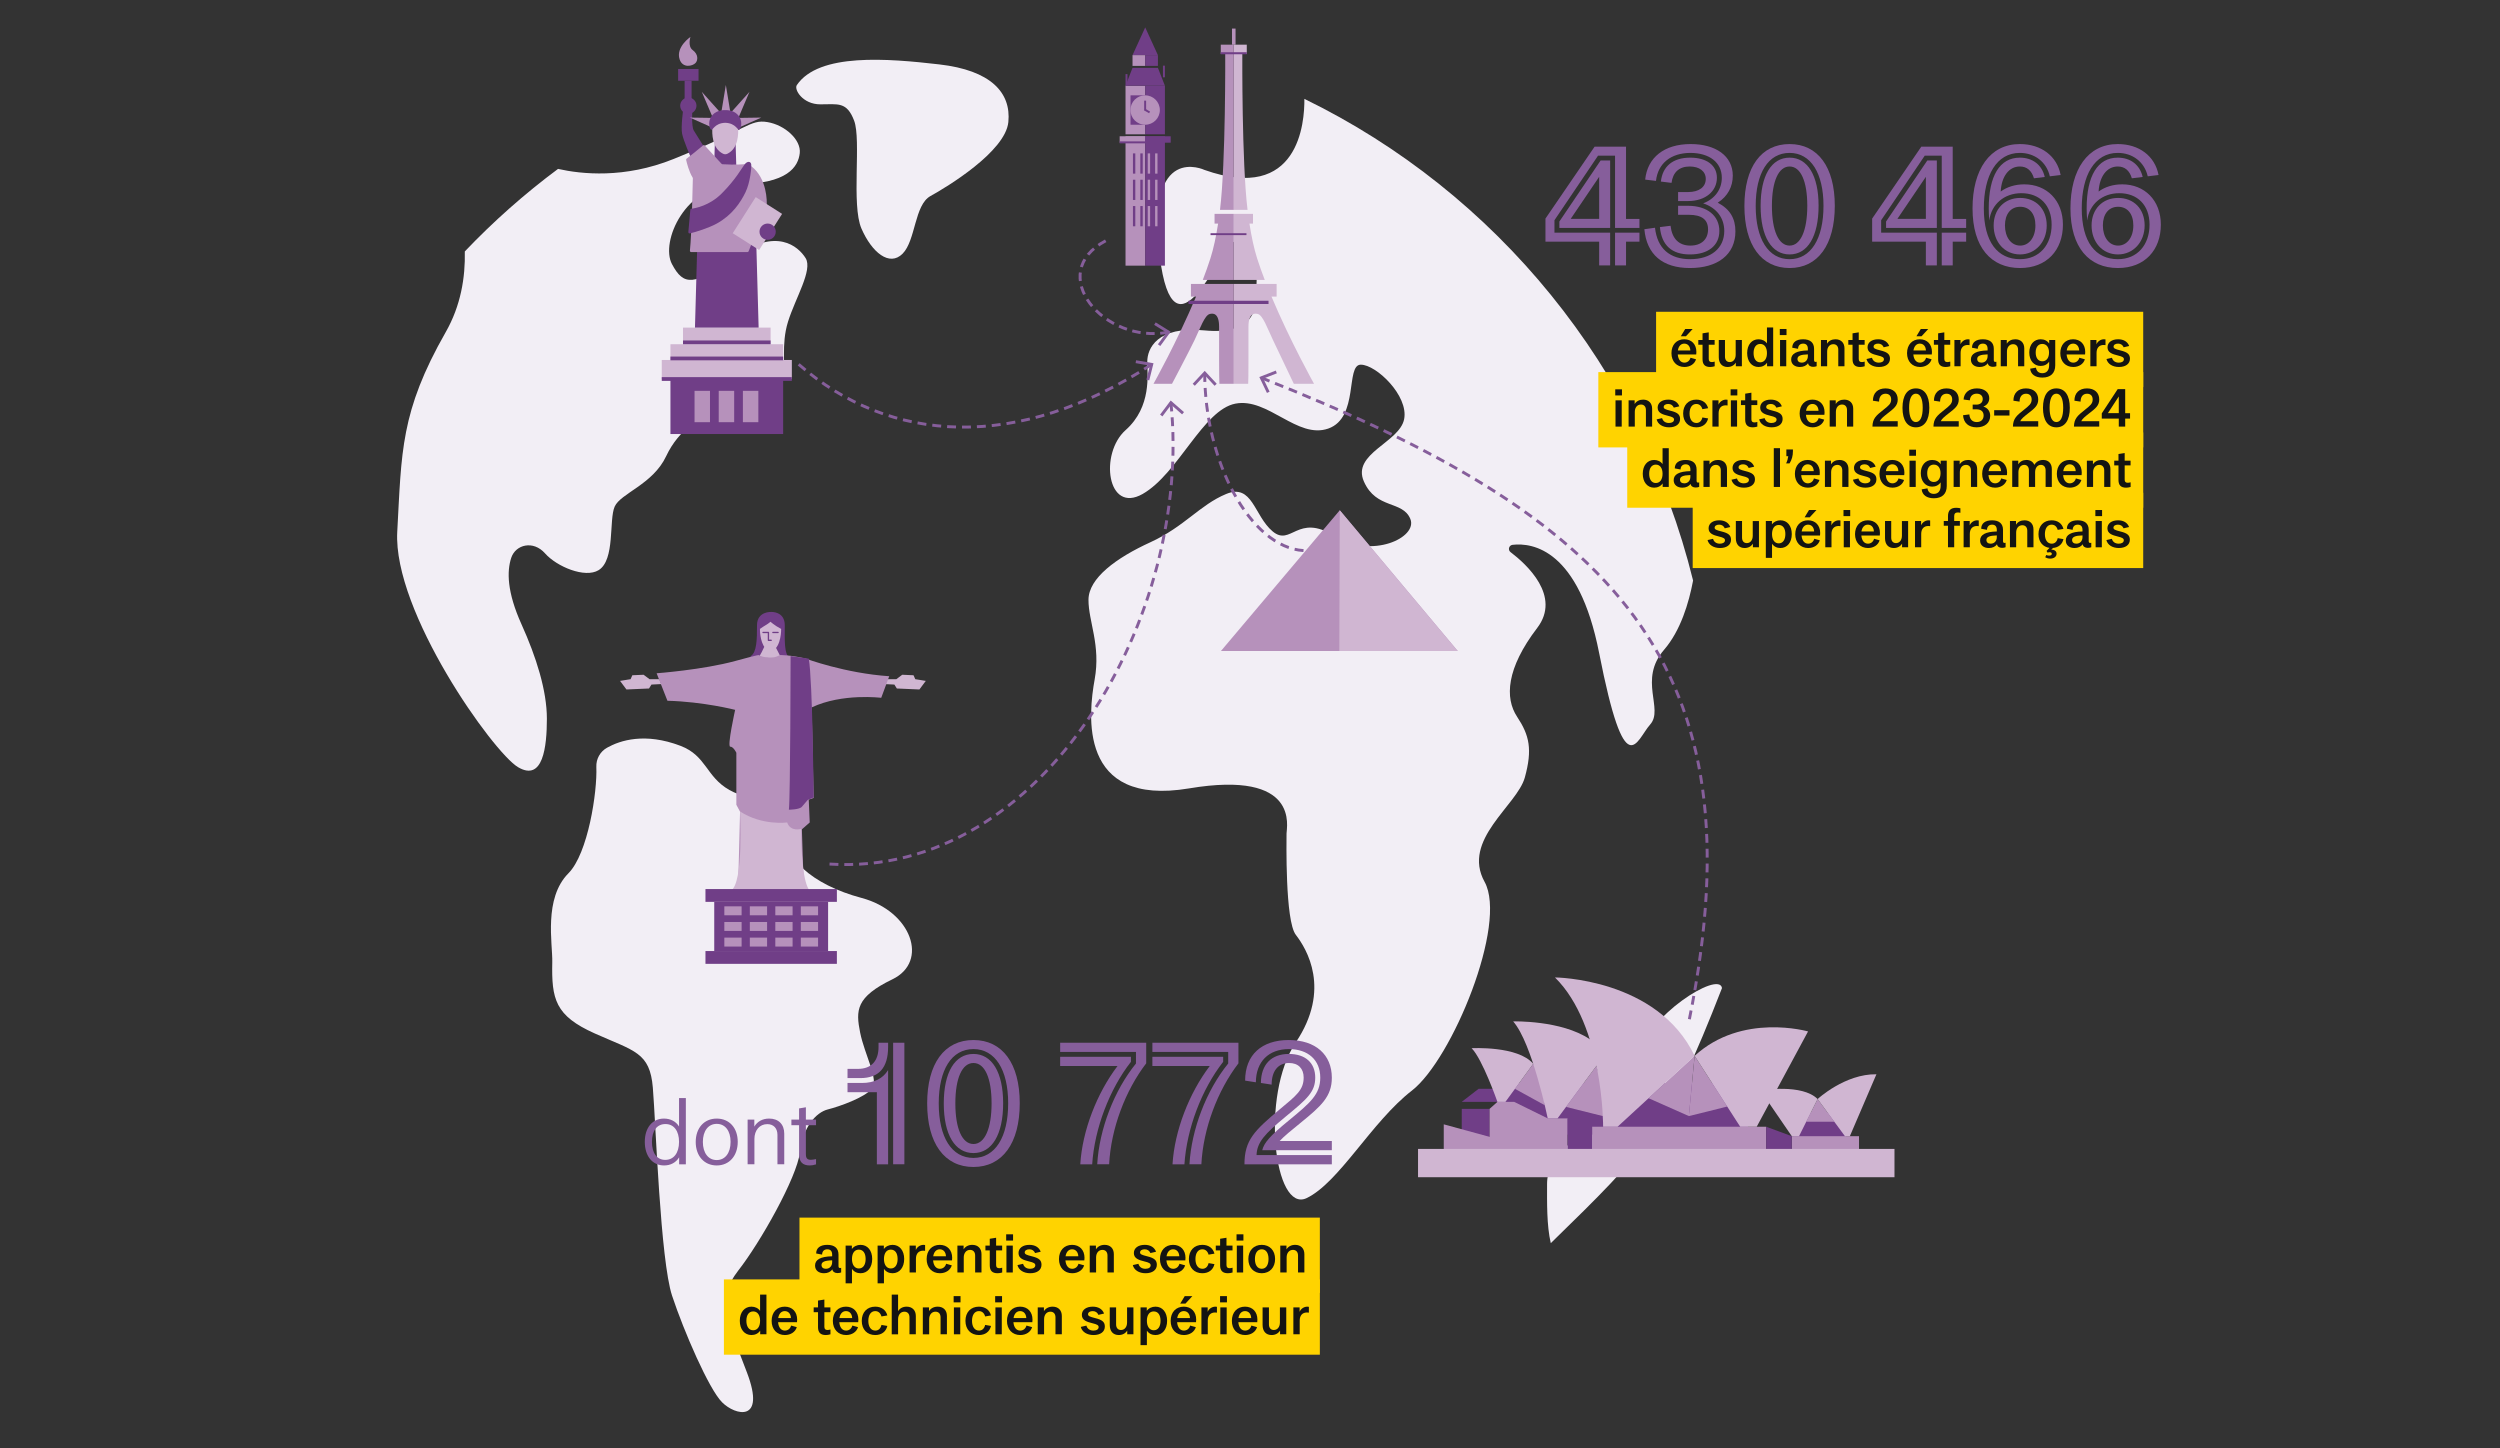 <?xml version="1.0" encoding="UTF-8"?>
<svg id="Calque_1" data-name="Calque 1" xmlns="http://www.w3.org/2000/svg" width="850" height="492.404" viewBox="0 0 850 492.404">
  <rect x="0" y="0" width="850" height="492.404" fill="#333333" stroke="none"/>
  <g>
    <path d="M270.918,28.939c-1.015,1.498,1.998,6.537,7.991,6.537s8.99-1.006,11.488,5.531c2.497,6.537-.999,28.661,2.497,36.707,3.496,8.045,9.489,13.073,13.984,8.548,4.496-4.526,3.996-16.594,9.49-19.611,5.494-3.017,25.472-15.084,26.471-25.141.999-10.057-5.994-17.599-23.474-19.611-17.481-2.011-40.955-4.022-48.447,7.04" style="fill: #f2eef5;"/>
    <path d="M206.376,254.235c-2.334,1.312-3.732,3.829-3.619,6.518.353,8.434-2.821,29.449-9.488,36.161-8.491,8.548-5.362,23.952-5.494,30.17-.269,12.629.943,18.247,14.428,24.281,13.485,6.033,18.765,6.376,19.764,18.444.999,12.068,2.553,58.687,6.549,70.755,3.995,12.067,12.486,31.678,16.981,36.203,4.495,4.526,14.984,7.04,8.491-10.056-6.493-17.096-10.488-25.142-2.997-34.696,7.492-9.553,19.978-31.678,20.977-40.226s5.494-13.577,9.49-14.582c3.995-1.006,12.486-4.023,14.983-7.04,2.498-3.017-2.497-11.565-3.995-19.107-1.499-7.543-1.499-12.068,10.988-18.102,12.486-6.034,6.492-23.131-10.489-27.656-16.981-4.525-27.47-14.079-25.472-23.633,1.998-9.554-11.487-8.548-19.479-13.074-7.991-4.525-7.75-11.633-16.644-15.021-12.021-4.579-20.46-1.875-24.974.661" style="fill: #f2eef5;"/>
    <path d="M515.812,243.69c-4.209-6.356-3.683-16.42,6.839-30.19,8.265-10.817-3.594-21.634-9.063-25.777-1.004-.761-.551-2.341.697-2.483,6.777-.773,22.496,1.52,29.41,36.735,8.944,45.549,12.626,29.659,17.361,24.363,4.735-5.297-4.124-15.188,4.735-25.423,5.584-6.451,8.418-15.863,9.858-23.536-17.793-72.248-66.982-132.016-132.161-163.763.095,7.931-1.805,35.561-33.946,24.166,0,0-19.991-9.534-15.257,29.131,4.735,38.664,21.044-2.648,24.2-4.237,3.157-1.589,11.575-3.708,7.892,22.245,0,0-.526,9.004-16.835,7.416-16.309-1.589-19.465,6.355-19.465,10.593s1.578,15.359-7.366,23.304c-8.943,7.944-6.313,28.601,5.787,21.716,12.1-6.886,20.518-28.601,31.566-30.72,11.048-2.119,21.043,12.182,31.565,8.474,10.522-3.708,5.787-21.716,11.048-21.716s16.309,10.593,14.73,18.539c-1.577,7.944-17.887,11.651-13.678,21.186,4.209,9.533,13.153,6.355,15.783,12.711,2.63,6.355-13.152,13.771-25.779,5.826-12.626-7.944-14.73,3.708-21.043-1.589-6.313-5.297-6.839-16.419-15.783-12.711-8.944,3.707-14.204,11.122-25.778,16.418-11.574,5.297-21.044,12.183-21.044,19.598s4.209,15.36,2.105,27.013c-2.105,11.651-5.788,43.43,32.091,37.075,37.878-6.356,33.144,13.241,33.144,15.359s-.527,29.661,3.156,34.428c3.683,4.767,12.1,18.538,0,36.546-12.1,18.008-7.365,58.261,3.683,52.965,11.048-5.297,22.096-25.952,35.774-36.545,13.678-10.593,32.618-56.673,24.726-70.974-7.891-14.301,11.048-25.953,13.678-35.487,2.631-9.534,1.579-14.301-2.63-20.656" style="fill: #f2eef5;"/>
    <path d="M158.034,85.487c.201,8.823-1.354,18.425-6.485,27.424-15.483,27.153-14.983,40.729-16.482,67.882-1.498,27.153,32.582,75.018,41.072,80.047,8.491,5.028,9.801-6.932,9.801-16.485s-3.627-21.013-8.622-32.075c-4.994-11.063-4.994-18.103-3.496-22.628,1.499-4.526,7.492-6.034,11.488-1.508,3.995,4.525,13.599,8.54,18.214,5.711,5.672-3.475,3.464-17.085,5.462-21.61s12.986-7.543,17.481-17.096c4.495-9.554,11.986-13.577,20.977-18.102,8.99-4.526,16.981-6.537,18.479-9.553,1.498-3.017-.499-10.058,1.998-18.103,2.497-8.045,8.491-17.599,5.993-21.622-2.497-4.022-9.988-10.558-23.973-.502s-17.481,10.056-21.476,2.514c-3.996-7.543,4.495-27.153,21.975-27.153s20.977-6.034,21.477-10.559c.499-4.525-4.995-9.554-10.988-10.56-5.994-1.006-6.992,2.514-31.965,12.57-16.667,6.713-31.321,5.137-39.232,3.347-11.348,8.439-21.955,17.829-31.698,28.061" style="fill: #f2eef5;"/>
    <path d="M558.725,357.5c-.414,11.259-10.769,22.102-16.982,25.854-6.213,3.753-15.739,9.591-15.739,19.182,0,6.175-.163,14.07,1.264,20.14,32.878-32.105,39.379-38.318,58.21-86.74-.971-6.156-26.339,10.306-26.753,21.564" style="fill: #f2eef5;"/>
  </g>
  <rect x="418.877" y="9.715" width="1.211" height="5.48" style="fill: #b691bb;"/>
  <g>
    <path d="M424.475,111.099c0-4.928,2.262-4.56,3.159-4.351,1.755.408,3.285,4.912,5.18,8.865,1.896,3.952,7.086,14.881,7.086,14.881h-15.518c.126-.758.093-14.466.093-19.395M432.308,100.85h1.742v-4.313h-14.567v33.956h27.292s-8.048-14.385-14.466-29.644" style="fill: #d0b6d2;"/>
    <path d="M422.389,18.354h1.517v-3.159h-4.423v56.154h4.683c-1.976-16.165-1.777-52.995-1.777-52.995" style="fill: #d0b6d2;"/>
    <path d="M427.443,87.913c-1.097-3.42-1.955-7.52-2.628-11.877h1.205v-3.331h-6.538v22.477h10.539c-.947-2.463-1.82-4.905-2.579-7.269" style="fill: #d0b6d2;"/>
    <path d="M415.061,15.195v3.159h1.516s.2,36.831-1.777,52.995h4.683V15.195h-4.422Z" style="fill: #b691bb;"/>
    <path d="M411.332,106.748c.896-.209,3.159-.577,3.159,4.351s-.024,18.637.103,19.395h-16.115s5.778-10.93,7.673-14.882c1.896-3.952,3.425-8.457,5.181-8.864M404.916,96.537v4.313h1.74c-6.418,15.257-14.466,29.644-14.466,29.644h27.293v-33.956h-14.567Z" style="fill: #b691bb;"/>
    <path d="M412.945,72.704v3.331h1.205c-.673,4.359-1.531,8.458-2.628,11.877-.759,2.364-1.631,4.807-2.579,7.269h10.539v-22.477h-6.538Z" style="fill: #b691bb;"/>
  </g>
  <rect x="404.079" y="102.255" width="27.217" height="1.105" style="fill: #703e87;"/>
  <rect x="411.58" y="79.294" width="12.216" height=".646" style="fill: #703e87;"/>
  <rect x="415.051" y="17.754" width="8.862" height=".693" style="fill: #703e87;"/>
  <g>
    <polygon points="506.461 391.277 496.973 391.277 497.003 377.008 506.491 377.008 506.461 391.277" style="fill: #703e87;"/>
    <polygon points="496.973 374.639 515.083 374.639 515.083 370.2 502.719 370.2 496.973 374.639" style="fill: #703e87;"/>
    <rect x="609.739" y="378.254" width="17.894" height="8.93" style="fill: #703e87;"/>
    <rect x="510.822" y="368.236" width="83.477" height="17.529" style="fill: #703e87;"/>
    <rect x="541.316" y="383.09" width="59.182" height="8.187" style="fill: #b691bb;"/>
    <rect x="609.212" y="386.307" width="22.851" height="4.97" style="fill: #b691bb;"/>
    <polygon points="512.368 391.277 490.877 391.277 490.877 382.271 512.368 388.148 512.368 391.277" style="fill: #b691bb;"/>
    <polygon points="532.982 391.277 506.461 391.277 506.461 377.008 509.122 374.639 514.824 374.639 526.228 380.254 532.982 380.254 532.982 391.277" style="fill: #b691bb;"/>
    <polygon points="609.212 391.277 600.498 391.277 600.498 383.09 609.212 386.307 609.212 391.277" style="fill: #703e87;"/>
    <polygon points="541.316 391.277 532.982 391.277 532.982 380.254 541.316 383.09 541.316 391.277" style="fill: #703e87;"/>
    <g>
      <path d="M574.211,379.464c.965-.175,13.035-3.249,13.035-3.249l-11.076-17.22-1.959,20.469Z" style="fill: #b691bb;"/>
      <path d="M544.954,379.464l-12.5-3.115,10.354-13.974s3.943,12.264,2.146,17.088" style="fill: #b691bb;"/>
      <path d="M515.082,370.2l10.137,5.578s-1.455-12.031-3.926-14.086l-6.211,8.508Z" style="fill: #b691bb;"/>
    </g>
    <polygon points="560.516 373.392 574.211 379.464 576.17 358.995 560.516 373.392" style="fill: #b691bb;"/>
    <polygon points="614.124 381.394 623.667 381.394 617.984 373.675 614.124 381.394" style="fill: #b691bb;"/>
    <g>
      <path d="M528.684,332.329s34.854.233,47.486,26.667l-26.199,24.094h-4.912s.233-34.386-16.375-50.761" style="fill: #d0b6d2;"/>
      <path d="M617.984,373.675s9.299-8.597,20-8.422l-9.036,21.053h-1.666l-9.299-12.631Z" style="fill: #d0b6d2;"/>
      <path d="M598.51,370.692c.614,0,14.211-2.28,19.474,2.983l-6.316,12.631h-2.457l-10.702-15.614Z" style="fill: #d0b6d2;"/>
      <path d="M614.738,350.692s-22.486-6.486-38.568,8.304l15.497,24.094h5.615l17.456-32.398Z" style="fill: #d0b6d2;"/>
      <path d="M514.473,347.271s16.317-.467,26.01,6.038c9.692,6.505,2.325,9.068,2.325,9.068l-13.248,17.878h-3.334s-5.263-25.614-11.754-32.984" style="fill: #d0b6d2;"/>
      <path d="M500.351,356.393s15.744-.892,20.943,5.299l-9.452,12.946h-2.719s-5.088-14.561-8.772-18.245" style="fill: #d0b6d2;"/>
    </g>
    <rect x="482.133" y="390.632" width="161.991" height="9.622" style="fill: #d0b6d2;"/>
  </g>
  <rect x="382.677" y="29.16" width="6.697" height="16.505" style="fill: #b691bb;"/>
  <rect x="382.677" y="46.331" width="6.697" height="43.99" style="fill: #b691bb;"/>
  <rect x="384.376" y="32.414" width="9.997" height="9.997" style="fill: #703e87;"/>
  <polygon points="389.374 9.32 387.215 14.039 385.056 18.757 389.374 18.757 393.691 18.757 391.532 14.039 389.374 9.32" style="fill: #703e87;"/>
  <rect x="380.688" y="46.332" width="8.686" height="2.181" style="fill: #b691bb;"/>
  <rect x="389.349" y="46.332" width="8.686" height="2.181" style="fill: #703e87;"/>
  <rect x="385.057" y="18.756" width="4.315" height="3.649" style="fill: #b691bb;"/>
  <rect x="389.372" y="18.756" width="4.316" height="3.649" style="fill: #703e87;"/>
  <polygon points="393.692 23.073 385.057 23.073 382.677 29.16 396.071 29.16 393.692 23.073" style="fill: #703e87;"/>
  <rect x="389.374" y="46.331" width="6.697" height="43.99" style="fill: #703e87;"/>
  <rect x="389.374" y="29.16" width="6.697" height="16.505" style="fill: #703e87;"/>
  <path d="M394.348,37.413c0,2.761-2.238,4.999-4.999,4.999s-4.998-2.238-4.998-4.999,2.238-4.998,4.998-4.998,4.999,2.237,4.999,4.998" style="fill: #b691bb;"/>
  <rect x="380.688" y="48.07" width="9.978" height=".668" style="fill: #703e87;"/>
  <rect x="395.404" y="22.325" width=".667" height="3.965" style="fill: #703e87;"/>
  <rect x="382.677" y="25.195" width=".667" height="3.965" style="fill: #703e87;"/>
  <rect x="389.015" y="34.217" width=".667" height="3.337" style="fill: #703e87;"/>
  <rect x="389.705" y="36.803" width=".667" height="1.887" transform="translate(162.389 356.698) rotate(-60.01)" style="fill: #703e87;"/>
  <rect x="392.74" y="52.154" width=".807" height="6.883" style="fill: #b691bb;"/>
  <rect x="390.227" y="52.154" width=".808" height="6.883" style="fill: #b691bb;"/>
  <rect x="387.714" y="52.154" width=".807" height="6.883" style="fill: #703e87;"/>
  <rect x="385.2" y="52.154" width=".808" height="6.883" style="fill: #703e87;"/>
  <rect x="392.74" y="61.106" width=".807" height="6.882" style="fill: #b691bb;"/>
  <rect x="390.227" y="61.106" width=".808" height="6.882" style="fill: #b691bb;"/>
  <rect x="387.714" y="61.106" width=".807" height="6.882" style="fill: #703e87;"/>
  <rect x="385.2" y="61.106" width=".808" height="6.882" style="fill: #703e87;"/>
  <rect x="392.74" y="70.056" width=".807" height="6.883" style="fill: #b691bb;"/>
  <rect x="390.227" y="70.056" width=".808" height="6.883" style="fill: #b691bb;"/>
  <rect x="387.714" y="70.056" width=".807" height="6.883" style="fill: #703e87;"/>
  <rect x="385.2" y="70.056" width=".808" height="6.883" style="fill: #703e87;"/>
  <rect x="227.952" y="128.862" width="38.32" height="18.708" style="fill: #703e87;"/>
  <rect x="224.997" y="122.39" width="44.229" height="6.472" style="fill: #d0b6d2;"/>
  <rect x="244.367" y="132.885" width="5.251" height="10.66" style="fill: #b691bb;"/>
  <rect x="236.146" y="132.885" width="5.252" height="10.66" style="fill: #b691bb;"/>
  <rect x="252.586" y="132.885" width="5.252" height="10.66" style="fill: #b691bb;"/>
  <rect x="227.952" y="117.036" width="38.32" height="5.645" style="fill: #d0b6d2;"/>
  <rect x="232.222" y="111.383" width="29.78" height="5.645" style="fill: #d0b6d2;"/>
  <polygon points="257.935 111.383 236.289 111.383 237.196 78.835 257.027 78.835 257.935 111.383" style="fill: #703e87;"/>
  <polygon points="250.352 56.809 242.801 56.809 243.118 46.449 250.037 46.449 250.352 56.809" style="fill: #703e87;"/>
  <g>
    <path d="M251.002,43.381c0-1.871-3.473-2.321-4.265-2.401h-.32c-.792.079-4.265.529-4.265,2.401,0,1.993-.179,6.985,3.686,8.894.464.23,1.015.23,1.479,0,3.865-1.909,3.686-6.901,3.686-8.894" style="fill: #d0b6d2;"/>
    <path d="M232.324,36.939s1.885-.609,3.093,0c0,0-.424,6.062.481,7.454.904,1.393,3.441,5.515,3.441,5.515l-4.45,3.657s-2.528-5.789-2.98-8.14.415-8.487.415-8.487" style="fill: #703e87;"/>
    <path d="M245.336,55.701l-5.72-6.215c-.153-.167-.404-.188-.579-.043-1.029.854-4.371,3.618-5.585,4.497-.136.098-.197.262-.162.428.2.919.925,3.945,2.219,6.037l.061.216c-.031,1.579-.385,18.814-1,24.608-.027.251.168.471.422.471h19.148c.175,0,.332-.107.396-.27l6.131-15.733.028-.128c.04-.822.228-8.846-5.257-13.062l-1.612.792-.583-1.471h-.031c-.203.02-3.1.284-7.584.01l-.291-.138Z" style="fill: #b691bb;"/>
    <path d="M234.708,71.357c.019-.21.176-.376.385-.401,1.318-.155,6.103-.991,10.285-5.172,4.902-4.902,6.864-8.75,7.845-9.956.98-1.207,2.036-.905,2.187,0,.151.904-.302,6.185-1.961,9.58-1.659,3.395-4.45,7.693-9.806,10.636-2.588,1.422-7.189,2.904-9.089,3.308-.283.059-.544-.168-.517-.458l.672-7.537Z" style="fill: #703e87;"/>
  </g>
  <rect x="250.241" y="70.691" width="14.559" height="10.635" transform="translate(55.182 252.51) rotate(-57.543)" style="fill: #d0b6d2;"/>
  <polygon points="246.785 38.453 245.206 38.453 245.995 33.676 246.785 28.897 247.575 33.676 248.364 38.453 246.785 38.453" style="fill: #b691bb;"/>
  <polygon points="249.697 39.283 248.364 38.434 251.595 34.828 254.825 31.219 252.927 35.675 251.03 40.13 249.697 39.283" style="fill: #b691bb;"/>
  <polygon points="251.329 41.634 250.989 40.091 254.92 40.032 258.85 39.975 255.26 41.575 251.669 43.176 251.329 41.634" style="fill: #b691bb;"/>
  <polygon points="242.065 41.634 242.405 40.091 238.475 40.032 234.544 39.975 238.135 41.575 241.725 43.176 242.065 41.634" style="fill: #b691bb;"/>
  <polygon points="243.736 39.283 245.07 38.434 241.838 34.828 238.608 31.219 240.506 35.675 242.403 40.13 243.736 39.283" style="fill: #b691bb;"/>
  <path d="M250.898,39.082c-1.698-1.861-4.321-1.635-4.321-1.635,0,0-2.623-.226-4.322,1.635-1.698,1.861-1.152,4.376-.54,4.954.613.578,1.081-2.163,4.862-2.289,3.779.126,4.249,2.867,4.862,2.289.612-.578,1.157-3.093-.541-4.954" style="fill: #703e87;"/>
  <rect x="230.563" y="23.454" width="6.941" height="4" style="fill: #703e87;"/>
  <rect x="232.769" y="27.455" width="2.367" height="7.256" style="fill: #703e87;"/>
  <g>
    <path d="M234.758,12.545s-5.071,3.445-3.689,7.619c1.048,3.16,4.442,2.313,5.431,1.232.798-.872,1.022-2.9-.989-4.375-1.784-1.307-.753-4.476-.753-4.476" style="fill: #b691bb;"/>
    <path d="M236.8,35.93c0,1.528-1.239,2.765-2.766,2.765s-2.765-1.238-2.765-2.765,1.238-2.766,2.765-2.766,2.766,1.239,2.766,2.766" style="fill: #703e87;"/>
    <path d="M263.762,78.774c0,1.528-1.239,2.766-2.766,2.766s-2.765-1.239-2.765-2.766,1.238-2.766,2.765-2.766,2.766,1.239,2.766,2.766" style="fill: #703e87;"/>
  </g>
  <rect x="224.997" y="128.222" width="44.229" height="1.278" style="fill: #703e87;"/>
  <rect x="227.952" y="121.229" width="38.32" height="1.278" style="fill: #703e87;"/>
  <rect x="232.222" y="115.757" width="29.78" height="1.279" style="fill: #703e87;"/>
  <g>
    <line x1="271.821" y1="426.789" x2="448.75" y2="426.789" style="fill: none; stroke: #ffd300; stroke-miterlimit: 10; stroke-width: 25.6px;"/>
    <line x1="246.127" y1="447.795" x2="448.749" y2="447.795" style="fill: none; stroke: #ffd300; stroke-miterlimit: 10; stroke-width: 25.6px;"/>
  </g>
  <g>
    <path d="M285.995,431.063v1.567c-.306.144-.846.216-1.26.216-.937,0-1.621-.486-1.729-1.261-.576.828-1.566,1.314-2.845,1.314-1.801,0-3.043-.972-3.043-2.61,0-2.017,1.836-3.062,5.815-3.151v-.558c0-1.171-.559-1.819-1.639-1.819s-1.746.648-1.782,1.801l-2.017-.378c.018-1.873,1.368-2.935,3.799-2.935,2.449,0,3.799,1.152,3.799,3.312v3.925c0,.45.181.648.559.648.108,0,.234-.018.342-.072ZM282.935,429.119v-.612c-2.575.072-3.619.541-3.619,1.603,0,.811.576,1.278,1.477,1.278,1.296,0,2.143-.936,2.143-2.269Z" style="fill: #141412;"/>
    <path d="M296.547,428.057c0,2.899-1.585,4.844-3.961,4.844-1.225,0-2.27-.522-2.917-1.494v4.915h-2.161v-12.819h2.125v1.17c.648-.9,1.729-1.422,2.971-1.422,2.341,0,3.943,1.891,3.943,4.807ZM294.314,428.057c0-2.034-.883-3.187-2.323-3.187s-2.322,1.206-2.322,3.187c0,1.963.9,3.224,2.341,3.224s2.305-1.242,2.305-3.224Z" style="fill: #141412;"/>
    <path d="M307.422,428.057c0,2.899-1.585,4.844-3.961,4.844-1.225,0-2.27-.522-2.917-1.494v4.915h-2.161v-12.819h2.125v1.17c.648-.9,1.729-1.422,2.971-1.422,2.341,0,3.943,1.891,3.943,4.807ZM305.189,428.057c0-2.034-.883-3.187-2.323-3.187s-2.322,1.206-2.322,3.187c0,1.963.9,3.224,2.341,3.224s2.305-1.242,2.305-3.224Z" style="fill: #141412;"/>
    <path d="M309.258,432.648v-9.146h2.125v1.513c.396-1.009,1.44-1.765,2.629-1.765.18,0,.359.018.521.054v1.98c-.323-.036-.468-.054-.647-.054-1.566,0-2.467,1.026-2.467,2.772v4.646h-2.161Z" style="fill: #141412;"/>
    <path d="M323.682,428.543h-6.429c.145,1.783,1.026,2.845,2.305,2.845,1.026,0,1.854-.666,2.125-1.71l1.927.54c-.469,1.62-2.071,2.683-4.033,2.683-2.701,0-4.52-1.927-4.52-4.808,0-2.935,1.782-4.843,4.465-4.843,2.539,0,4.214,1.746,4.214,4.411,0,.306-.019.576-.054.882ZM321.629,427.139c-.055-1.422-.864-2.377-2.107-2.377-1.17,0-1.998.883-2.232,2.377h4.34Z" style="fill: #141412;"/>
    <path d="M325.517,432.648v-9.146h2.106v1.278c.612-.99,1.675-1.53,2.953-1.53,1.927,0,3.133,1.224,3.133,3.169v6.229h-2.16v-5.779c0-1.171-.648-1.909-1.729-1.909-1.278,0-2.143,1.045-2.143,2.557v5.132h-2.161Z" style="fill: #141412;"/>
    <path d="M336.519,421.179l2.16-.342v2.665h2.053v1.639h-2.053v4.933c0,.757.307,1.117,1.081,1.117.216,0,.558-.055.99-.162v1.62c-.541.162-1.117.252-1.566.252-1.819,0-2.665-.864-2.665-2.7v-5.06h-1.477v-1.639h1.477v-2.323Z" style="fill: #141412;"/>
    <path d="M344.44,421.791h-2.341v-2.124h2.341v2.124ZM342.189,432.648v-9.146h2.161v9.146h-2.161Z" style="fill: #141412;"/>
    <path d="M345.936,430.128l1.908-.433c.288,1.026,1.099,1.692,2.395,1.692,1.062,0,1.765-.45,1.765-1.188,0-.612-.504-.937-2.125-1.314-1.908-.469-3.583-1.009-3.583-2.846,0-1.692,1.459-2.79,3.709-2.79,1.909,0,3.295.846,3.836,2.341l-1.909.449c-.36-.81-1.008-1.278-1.944-1.278-.918,0-1.584.396-1.584,1.062,0,.612.558.847,2.412,1.314,2.431.595,3.295,1.333,3.295,2.881,0,1.782-1.494,2.881-3.835,2.881-2.251,0-3.925-1.08-4.339-2.772Z" style="fill: #141412;"/>
    <path d="M368.676,428.543h-6.428c.145,1.783,1.026,2.845,2.305,2.845,1.026,0,1.854-.666,2.125-1.71l1.927.54c-.469,1.62-2.071,2.683-4.033,2.683-2.701,0-4.52-1.927-4.52-4.808,0-2.935,1.782-4.843,4.465-4.843,2.539,0,4.214,1.746,4.214,4.411,0,.306-.019.576-.055.882ZM366.624,427.139c-.055-1.422-.864-2.377-2.107-2.377-1.17,0-1.998.883-2.232,2.377h4.34Z" style="fill: #141412;"/>
    <path d="M370.512,432.648v-9.146h2.106v1.278c.612-.99,1.675-1.53,2.953-1.53,1.927,0,3.133,1.224,3.133,3.169v6.229h-2.16v-5.779c0-1.171-.648-1.909-1.729-1.909-1.278,0-2.143,1.045-2.143,2.557v5.132h-2.161Z" style="fill: #141412;"/>
    <path d="M385.151,430.128l1.908-.433c.288,1.026,1.099,1.692,2.395,1.692,1.062,0,1.765-.45,1.765-1.188,0-.612-.504-.937-2.125-1.314-1.908-.469-3.583-1.009-3.583-2.846,0-1.692,1.459-2.79,3.709-2.79,1.909,0,3.296.846,3.836,2.341l-1.909.449c-.359-.81-1.008-1.278-1.944-1.278-.918,0-1.585.396-1.585,1.062,0,.612.559.847,2.413,1.314,2.431.595,3.295,1.333,3.295,2.881,0,1.782-1.494,2.881-3.835,2.881-2.251,0-3.925-1.08-4.339-2.772Z" style="fill: #141412;"/>
    <path d="M403.012,428.543h-6.428c.145,1.783,1.026,2.845,2.305,2.845,1.026,0,1.854-.666,2.125-1.71l1.927.54c-.469,1.62-2.071,2.683-4.033,2.683-2.701,0-4.52-1.927-4.52-4.808,0-2.935,1.782-4.843,4.465-4.843,2.539,0,4.214,1.746,4.214,4.411,0,.306-.019.576-.055.882ZM400.96,427.139c-.055-1.422-.864-2.377-2.107-2.377-1.17,0-1.998.883-2.232,2.377h4.34Z" style="fill: #141412;"/>
    <path d="M404.219,428.075c0-2.917,1.818-4.825,4.573-4.825,2.125,0,3.637,1.116,4.123,2.988l-1.998.343c-.324-1.171-1.081-1.819-2.125-1.819-1.44,0-2.341,1.278-2.341,3.313,0,2.053.918,3.312,2.377,3.312,1.062,0,1.818-.684,2.089-1.926l1.998.342c-.45,1.963-1.98,3.097-4.123,3.097-2.755,0-4.573-1.908-4.573-4.825Z" style="fill: #141412;"/>
    <path d="M414.842,421.179l2.16-.342v2.665h2.053v1.639h-2.053v4.933c0,.757.307,1.117,1.08,1.117.217,0,.559-.055.991-.162v1.62c-.541.162-1.117.252-1.567.252-1.818,0-2.664-.864-2.664-2.7v-5.06h-1.477v-1.639h1.477v-2.323Z" style="fill: #141412;"/>
    <path d="M422.764,421.791h-2.341v-2.124h2.341v2.124ZM420.513,432.648v-9.146h2.161v9.146h-2.161Z" style="fill: #141412;"/>
    <path d="M424.438,428.075c0-2.881,1.818-4.825,4.556-4.825,2.719,0,4.537,1.908,4.537,4.807,0,2.881-1.801,4.844-4.537,4.844-2.719,0-4.556-1.944-4.556-4.825ZM431.299,428.057c0-2.052-.864-3.295-2.305-3.295s-2.323,1.261-2.323,3.313c0,2.034.883,3.312,2.323,3.312s2.305-1.278,2.305-3.331Z" style="fill: #141412;"/>
    <path d="M435.295,432.648v-9.146h2.106v1.278c.612-.99,1.675-1.53,2.953-1.53,1.927,0,3.133,1.224,3.133,3.169v6.229h-2.16v-5.779c0-1.171-.648-1.909-1.729-1.909-1.278,0-2.143,1.045-2.143,2.557v5.132h-2.161Z" style="fill: #141412;"/>
  </g>
  <g>
    <path d="M258.429,440.157h2.16v13.504h-2.124v-1.242c-.666.972-1.729,1.494-2.971,1.494-2.377,0-3.962-1.963-3.962-4.844,0-2.916,1.621-4.807,3.962-4.807,1.224,0,2.305.521,2.935,1.44v-5.546ZM258.429,449.069c0-1.962-.883-3.187-2.341-3.187-1.423,0-2.322,1.17-2.322,3.187,0,1.999.882,3.224,2.305,3.224,1.458,0,2.358-1.242,2.358-3.224Z" style="fill: #141412;"/>
    <path d="M270.979,449.556h-6.429c.145,1.783,1.026,2.845,2.305,2.845,1.026,0,1.854-.666,2.125-1.71l1.927.54c-.469,1.62-2.071,2.683-4.033,2.683-2.701,0-4.52-1.927-4.52-4.808,0-2.935,1.782-4.843,4.465-4.843,2.539,0,4.214,1.746,4.214,4.411,0,.306-.019.576-.054.882ZM268.926,448.151c-.055-1.422-.864-2.377-2.107-2.377-1.17,0-1.998.883-2.232,2.377h4.34Z" style="fill: #141412;"/>
    <path d="M278.127,442.191l2.16-.342v2.665h2.053v1.639h-2.053v4.933c0,.757.307,1.117,1.08,1.117.217,0,.559-.055.991-.162v1.62c-.541.162-1.117.252-1.567.252-1.818,0-2.664-.864-2.664-2.701v-5.059h-1.477v-1.639h1.477v-2.323Z" style="fill: #141412;"/>
    <path d="M291.793,449.556h-6.429c.145,1.783,1.026,2.845,2.305,2.845,1.026,0,1.854-.666,2.125-1.71l1.927.54c-.469,1.62-2.071,2.683-4.033,2.683-2.701,0-4.52-1.927-4.52-4.808,0-2.935,1.782-4.843,4.465-4.843,2.539,0,4.214,1.746,4.214,4.411,0,.306-.019.576-.054.882ZM289.74,448.151c-.055-1.422-.864-2.377-2.107-2.377-1.17,0-1.998.883-2.232,2.377h4.34Z" style="fill: #141412;"/>
    <path d="M292.999,449.088c0-2.917,1.818-4.825,4.573-4.825,2.125,0,3.637,1.116,4.123,2.988l-1.998.343c-.324-1.171-1.081-1.819-2.125-1.819-1.44,0-2.341,1.278-2.341,3.313,0,2.053.919,3.312,2.377,3.312,1.062,0,1.818-.684,2.089-1.926l1.998.342c-.45,1.963-1.98,3.097-4.123,3.097-2.755,0-4.573-1.908-4.573-4.825Z" style="fill: #141412;"/>
    <path d="M303.189,453.661v-13.504h2.161v5.636c.612-.99,1.639-1.53,2.898-1.53,1.909,0,3.133,1.224,3.133,3.169v6.229h-2.16v-5.779c0-1.171-.648-1.909-1.729-1.909-1.278,0-2.143,1.045-2.143,2.557v5.132h-2.161Z" style="fill: #141412;"/>
    <path d="M313.759,453.661v-9.146h2.106v1.278c.612-.99,1.675-1.53,2.953-1.53,1.927,0,3.133,1.224,3.133,3.169v6.229h-2.16v-5.779c0-1.171-.648-1.909-1.729-1.909-1.278,0-2.143,1.045-2.143,2.557v5.132h-2.161Z" style="fill: #141412;"/>
    <path d="M326.579,442.804h-2.341v-2.124h2.341v2.124ZM324.328,453.661v-9.146h2.161v9.146h-2.161Z" style="fill: #141412;"/>
    <path d="M328.253,449.088c0-2.917,1.818-4.825,4.573-4.825,2.125,0,3.637,1.116,4.123,2.988l-1.998.343c-.324-1.171-1.081-1.819-2.125-1.819-1.44,0-2.341,1.278-2.341,3.313,0,2.053.919,3.312,2.377,3.312,1.062,0,1.818-.684,2.089-1.926l1.998.342c-.45,1.963-1.98,3.097-4.123,3.097-2.755,0-4.573-1.908-4.573-4.825Z" style="fill: #141412;"/>
    <path d="M340.694,442.804h-2.341v-2.124h2.341v2.124ZM338.443,453.661v-9.146h2.161v9.146h-2.161Z" style="fill: #141412;"/>
    <path d="M350.994,449.556h-6.429c.145,1.783,1.026,2.845,2.305,2.845,1.026,0,1.854-.666,2.125-1.71l1.927.54c-.469,1.62-2.071,2.683-4.033,2.683-2.701,0-4.52-1.927-4.52-4.808,0-2.935,1.782-4.843,4.465-4.843,2.539,0,4.214,1.746,4.214,4.411,0,.306-.019.576-.054.882ZM348.941,448.151c-.055-1.422-.864-2.377-2.107-2.377-1.17,0-1.998.883-2.232,2.377h4.34Z" style="fill: #141412;"/>
    <path d="M352.83,453.661v-9.146h2.106v1.278c.612-.99,1.675-1.53,2.953-1.53,1.927,0,3.133,1.224,3.133,3.169v6.229h-2.16v-5.779c0-1.171-.648-1.909-1.729-1.909-1.278,0-2.143,1.045-2.143,2.557v5.132h-2.161Z" style="fill: #141412;"/>
    <path d="M367.469,451.141l1.908-.433c.288,1.026,1.099,1.692,2.395,1.692,1.062,0,1.765-.45,1.765-1.188,0-.611-.504-.936-2.125-1.313-1.908-.469-3.583-1.009-3.583-2.846,0-1.692,1.459-2.79,3.709-2.79,1.909,0,3.295.846,3.836,2.34l-1.909.45c-.36-.81-1.008-1.278-1.944-1.278-.918,0-1.584.396-1.584,1.062,0,.612.558.847,2.412,1.314,2.431.595,3.295,1.332,3.295,2.881,0,1.782-1.494,2.881-3.835,2.881-2.251,0-3.925-1.08-4.339-2.772Z" style="fill: #141412;"/>
    <path d="M385.365,444.515v9.146h-2.106v-1.278c-.612.99-1.639,1.53-2.881,1.53-1.908,0-3.061-1.278-3.061-3.421v-5.978h2.16v5.779c0,1.188.631,1.909,1.657,1.909,1.242,0,2.07-1.045,2.07-2.558v-5.131h2.16Z" style="fill: #141412;"/>
    <path d="M396.817,449.069c0,2.899-1.585,4.844-3.961,4.844-1.225,0-2.269-.522-2.917-1.494v4.915h-2.161v-12.819h2.125v1.17c.648-.9,1.729-1.422,2.971-1.422,2.341,0,3.943,1.891,3.943,4.807ZM394.585,449.069c0-2.034-.883-3.187-2.323-3.187s-2.322,1.206-2.322,3.187c0,1.963.9,3.224,2.341,3.224s2.305-1.242,2.305-3.224Z" style="fill: #141412;"/>
    <path d="M406.648,449.556h-6.429c.145,1.783,1.026,2.845,2.305,2.845,1.026,0,1.854-.666,2.125-1.71l1.927.54c-.469,1.62-2.071,2.683-4.033,2.683-2.701,0-4.52-1.927-4.52-4.808,0-2.935,1.782-4.843,4.465-4.843,2.539,0,4.214,1.746,4.214,4.411,0,.306-.019.576-.054.882ZM404.596,448.151c-.055-1.422-.864-2.377-2.107-2.377-1.17,0-1.998.883-2.232,2.377h4.34ZM405.405,440.68l-2.341,2.538h-1.782l1.53-2.538h2.593Z" style="fill: #141412;"/>
    <path d="M408.484,453.661v-9.146h2.125v1.512c.396-1.008,1.44-1.764,2.629-1.764.18,0,.359.018.521.054v1.98c-.323-.036-.468-.054-.647-.054-1.566,0-2.467,1.026-2.467,2.772v4.646h-2.161Z" style="fill: #141412;"/>
    <path d="M417.163,442.804h-2.341v-2.124h2.341v2.124ZM414.912,453.661v-9.146h2.161v9.146h-2.161Z" style="fill: #141412;"/>
    <path d="M427.463,449.556h-6.429c.145,1.783,1.026,2.845,2.305,2.845,1.026,0,1.854-.666,2.125-1.71l1.927.54c-.469,1.62-2.071,2.683-4.033,2.683-2.701,0-4.52-1.927-4.52-4.808,0-2.935,1.782-4.843,4.465-4.843,2.539,0,4.214,1.746,4.214,4.411,0,.306-.019.576-.054.882ZM425.41,448.151c-.055-1.422-.864-2.377-2.107-2.377-1.17,0-1.998.883-2.232,2.377h4.34Z" style="fill: #141412;"/>
    <path d="M437.329,444.515v9.146h-2.106v-1.278c-.612.99-1.639,1.53-2.881,1.53-1.908,0-3.061-1.278-3.061-3.421v-5.978h2.16v5.779c0,1.188.631,1.909,1.657,1.909,1.242,0,2.07-1.045,2.07-2.558v-5.131h2.16Z" style="fill: #141412;"/>
    <path d="M439.742,453.661v-9.146h2.125v1.512c.396-1.008,1.44-1.764,2.629-1.764.18,0,.359.018.521.054v1.98c-.323-.036-.468-.054-.647-.054-1.566,0-2.467,1.026-2.467,2.772v4.646h-2.161Z" style="fill: #141412;"/>
  </g>
  <g>
    <path d="M230.874,373.352h2.312v22.511h-2.281v-2.371c-1.08,1.771-2.881,2.762-5.132,2.762-3.962,0-6.544-3.182-6.544-8.015,0-4.862,2.611-7.923,6.514-7.923,2.221,0,4.111.99,5.132,2.701v-9.665ZM230.874,388.238c0-3.722-1.74-6.062-4.622-6.062-2.851,0-4.592,2.221-4.592,6.062,0,3.812,1.681,6.123,4.532,6.123,2.881,0,4.682-2.341,4.682-6.123Z" style="fill: #865e9b;"/>
    <path d="M236.544,388.269c0-4.772,2.882-7.953,7.144-7.953s7.144,3.151,7.144,7.923c0,4.713-2.852,8.015-7.144,8.015-4.262,0-7.144-3.242-7.144-7.984ZM248.399,388.238c0-3.751-1.83-6.122-4.712-6.122s-4.712,2.4-4.712,6.152c0,3.722,1.831,6.153,4.712,6.153s4.712-2.432,4.712-6.184Z" style="fill: #865e9b;"/>
    <path d="M254.19,395.862v-15.188h2.281v2.371c1.05-1.771,2.821-2.73,5.042-2.73,3.182,0,5.133,1.95,5.133,5.132v10.415h-2.312v-9.995c0-2.251-1.32-3.661-3.451-3.661-2.611,0-4.382,2.071-4.382,5.042v8.614h-2.312Z" style="fill: #865e9b;"/>
    <path d="M271.686,376.863l2.311-.39v4.201h3.452v1.892h-3.452v9.845c0,1.351.45,1.921,1.681,1.921.45,0,1.051-.091,1.771-.24v1.801c-.9.27-1.531.36-2.102.36-2.461,0-3.661-1.201-3.661-3.842v-9.845h-2.611v-1.892h2.611v-3.812Z" style="fill: #865e9b;"/>
  </g>
  <g>
    <path d="M288.156,366.553v-3.136h3.535c4.505,0,7.014-2.623,7.014-7.47v-1.426h3.25v1.426c0,7.127-3.136,10.605-9.465,10.605h-4.334ZM301.955,395.862h-3.82v-24.52h-9.979v-3.136h4.903c4.163,0,7.128-1.483,8.896-4.392v32.047ZM303.666,354.521h3.82v41.341h-3.82v-41.341Z" style="fill: #865e9b;"/>
    <path d="M315.239,375.163c0-13.514,5.815-21.554,15.737-21.554,9.809,0,15.738,7.926,15.738,21.497s-5.873,21.668-15.738,21.668-15.737-8.04-15.737-21.611ZM342.78,375.106c0-11.404-4.447-18.418-11.804-18.418-7.412,0-11.804,6.956-11.804,18.475s4.392,18.532,11.804,18.532c7.356,0,11.804-7.014,11.804-18.589ZM320.884,375.163c0-10.605,3.764-16.821,10.093-16.821,6.272,0,10.093,6.216,10.093,16.765,0,10.663-3.82,16.936-10.093,16.936s-10.093-6.216-10.093-16.879ZM337.136,375.106c0-8.61-2.338-13.686-6.159-13.686s-6.158,5.075-6.158,13.742c0,8.61,2.338,13.8,6.158,13.8s6.159-5.246,6.159-13.856Z" style="fill: #865e9b;"/>
    <path d="M373.056,395.862c.684-11.918,5.759-25.146,13.172-34.271v-3.935h-25.774v-3.136h29.253v7.014c-7.071,9.237-11.975,22.124-12.602,34.327h-4.049ZM367.296,395.862c.685-11.404,5.646-24.178,12.659-33.415h-19.502v-3.136h24.063v1.71c-7.355,9.409-12.373,22.752-13.172,34.841h-4.049Z" style="fill: #865e9b;"/>
    <path d="M404.415,395.862c.684-11.918,5.759-25.146,13.172-34.271v-3.935h-25.774v-3.136h29.253v7.014c-7.071,9.237-11.975,22.124-12.602,34.327h-4.049ZM398.655,395.862c.685-11.404,5.646-24.178,12.659-33.415h-19.502v-3.136h24.063v1.71c-7.355,9.409-12.373,22.752-13.172,34.841h-4.049Z" style="fill: #865e9b;"/>
    <path d="M423.116,395.862c0-8.211,3.364-11.462,12.089-18.761,5.474-4.562,8.04-6.5,8.04-10.72,0-3.079-1.825-4.961-4.961-4.961-3.707,0-5.931,2.737-5.931,7.355l-3.649-.569c.057-6.33,3.593-9.865,9.522-9.865,5.589,0,8.953,3.022,8.953,8.04,0,4.904-2.795,7.299-10.15,13.343-7.014,5.816-9.637,8.61-9.808,13.002h25.603v3.136h-29.708ZM423.344,367.408c0-8.781,5.646-13.799,14.826-13.799s14.654,5.018,14.654,12.829c0,6.387-3.649,9.637-10.435,15.168-3.364,2.737-5.76,4.676-7.299,6.33h17.733v3.136h-23.664c.627-2.565,2.737-4.961,9.01-10.093,7.355-6.044,10.72-8.896,10.72-14.598,0-5.931-4.105-9.693-10.663-9.693-6.899,0-11.176,4.276-11.233,11.29l-3.649-.57Z" style="fill: #865e9b;"/>
  </g>
  <g>
    <path d="M271.555,123.88c31.181,27.176,74.503,29.703,120.021.024" style="fill: none; stroke: #865e9b; stroke-dasharray: 3.033 2.033;"/>
    <polyline points="386.187 122.972 391.576 123.904 390.255 129.21" style="fill: none; stroke: #865e9b;"/>
    <path d="M282.043,293.78c73.134,4.659,123.545-85.022,116.068-156.876" style="fill: none; stroke: #865e9b; stroke-dasharray: 3.012 2.012;"/>
    <polyline points="394.822 141.273 398.111 136.904 402.229 140.502" style="fill: none; stroke: #865e9b;"/>
    <path d="M574.387,346.532c24.569-121.067-25.772-170.842-145.536-218.074" style="fill: none; stroke: #865e9b; stroke-dasharray: 3.017 2.017;"/>
    <polyline points="431.212 133.391 428.852 128.458 433.944 126.463" style="fill: none; stroke: #865e9b;"/>
    <path d="M375.93,81.874c-20.753,10.974-.721,35.337,21.384,31.054" style="fill: none; stroke: #865e9b; stroke-dasharray: 2.895 1.895;"/>
    <polyline points="392.674 110.034 397.314 112.928 394.091 117.345" style="fill: none; stroke: #865e9b;"/>
    <path d="M443.185,187.197c-18.142-1.134-33.583-30.328-33.583-60.375" style="fill: none; stroke: #865e9b; stroke-dasharray: 3.05 2.05;"/>
    <polyline points="405.878 130.827 409.602 126.822 413.325 130.827" style="fill: none; stroke: #865e9b;"/>
  </g>
  <polygon points="455.52 173.488 415.123 221.334 495.617 221.334 455.52 173.488" style="fill: #b691bb;"/>
  <polygon points="455.52 173.488 455.371 221.334 495.617 221.334 455.52 173.488" style="fill: #d0b6d2;"/>
  <g>
    <g>
      <path d="M266.825,212.601c0,4.805-.326,9.876,1.743,11.143,0,0-14.859.276-13.322-.665,2.069-1.268,2.136-5.672,2.136-10.477s4.818-4.539,4.818-4.539c0,0,4.626-.267,4.626,4.539" style="fill: #703e87;"/>
      <path d="M265.589,213.829c-2.375-1.231-3.603-2.433-3.603-2.433-1.175,1.002-2.109,1.335-3.602,2.433,0,0-.104,4.166,1.729,6.457.349.436.768.805,1.272,1.063.377.193.825.193,1.204,0,3.147-1.615,3.001-7.52,3.001-7.52" style="fill: #d0b6d2;"/>
      <path d="M259.892,219.838s-1.702,3.795-2.202,3.795c-.911,0,7.942.11,7.942.11l-1.803-3.506c-1.468.534-3.203.618-3.937-.399" style="fill: #d0b6d2;"/>
    </g>
    <polyline points="259.434 215.036 261.264 215.036 261.264 217.705 262.199 217.705" style="fill: none; stroke: #703e87; stroke-linecap: round; stroke-linejoin: round; stroke-width: .46px;"/>
    <line x1="262.788" y1="215.039" x2="264.537" y2="215.039" style="fill: none; stroke: #703e87; stroke-linecap: round; stroke-linejoin: round; stroke-width: .46px;"/>
    <polygon points="301.421 230.919 304.758 230.919 306.761 229.416 310.598 229.584 311.187 230.919 314.768 231.507 312.599 234.422 304.924 234.089 304.09 232.755 300.753 232.587 301.421 230.919" style="fill: #d0b6d2;"/>
    <polygon points="224.169 230.919 220.832 230.919 218.829 229.416 214.992 229.584 214.403 230.919 210.821 231.507 212.99 234.422 220.665 234.089 221.5 232.755 224.837 232.587 224.169 230.919" style="fill: #d0b6d2;"/>
    <g>
      <path d="M265.137,222.725s3.497-.101,8.837,1.209c0,0,13.347,4.983,28.365,5.983l-.233.627-2.49,6.714s-13.214-1.666-23.641,3.258l.668,30.781-1.669.589.334,7.754-2.669,2.335.667,20.306h-22.358l.668-26.314-1.257-2.335v-17.687s-.969-2.081-2.081-2.081,1.669-12.512,1.669-12.512c0,0-10.678-2.76-23.025-3.093l-3.671-9.344s15.684-1.168,26.696-4.171c8.471-2.311,7.982-2.004,7.982-2.004,0,0,3.817,2.004,7.208-.017" style="fill: #b691bb;"/>
      <path d="M268.808,223.076s-.087,48.054-.587,52.224c0,0,3.584,0,4.418-1.001.834-1.001,2.003-2.335,2.003-2.335l2.001-.834s-.333-40.007-1.669-47.195l-6.166-.859Z" style="fill: #703e87;"/>
      <path d="M251.616,275.889s1.335,24.514-3.17,26.98c-4.505,2.464,0,0,0,0h27.029s-3.043-1.04-3.043-21.061c0,0-3.624,1.167-4.8-2.169,0,0-8.508,1.167-16.017-3.75" style="fill: #d0b6d2;"/>
    </g>
    <rect x="242.842" y="306.631" width="38.713" height="16.723" style="fill: #703e87;"/>
    <rect x="239.858" y="323.354" width="44.682" height="4.351" style="fill: #703e87;"/>
    <rect x="239.858" y="302.281" width="44.682" height="4.351" style="fill: #703e87;"/>
    <rect x="246.275" y="308.155" width="5.869" height="3.042" style="fill: #b691bb;"/>
    <rect x="254.942" y="308.155" width="5.869" height="3.042" style="fill: #b691bb;"/>
    <rect x="263.609" y="308.155" width="5.869" height="3.042" style="fill: #b691bb;"/>
    <rect x="272.276" y="308.155" width="5.87" height="3.042" style="fill: #b691bb;"/>
    <rect x="246.275" y="313.475" width="5.869" height="3.042" style="fill: #b691bb;"/>
    <rect x="254.942" y="313.475" width="5.869" height="3.042" style="fill: #b691bb;"/>
    <rect x="263.609" y="313.475" width="5.869" height="3.042" style="fill: #b691bb;"/>
    <rect x="272.276" y="313.475" width="5.87" height="3.042" style="fill: #b691bb;"/>
    <rect x="246.275" y="318.788" width="5.869" height="3.042" style="fill: #b691bb;"/>
    <rect x="254.942" y="318.788" width="5.869" height="3.042" style="fill: #b691bb;"/>
    <rect x="263.609" y="318.788" width="5.869" height="3.042" style="fill: #b691bb;"/>
    <rect x="272.276" y="318.788" width="5.87" height="3.042" style="fill: #b691bb;"/>
  </g>
  <g>
    <line x1="563.071" y1="118.807" x2="728.69" y2="118.807" style="fill: none; stroke: #ffd300; stroke-miterlimit: 10; stroke-width: 25.6px;"/>
    <line x1="543.433" y1="139.318" x2="728.69" y2="139.318" style="fill: none; stroke: #ffd300; stroke-miterlimit: 10; stroke-width: 25.6px;"/>
    <line x1="553.261" y1="159.83" x2="728.69" y2="159.83" style="fill: none; stroke: #ffd300; stroke-miterlimit: 10; stroke-width: 25.6px;"/>
    <line x1="575.518" y1="180.341" x2="728.689" y2="180.341" style="fill: none; stroke: #ffd300; stroke-miterlimit: 10; stroke-width: 25.6px;"/>
  </g>
  <g>
    <path d="M576.717,120.522h-6.275c.141,1.74,1.002,2.777,2.25,2.777,1.002,0,1.811-.65,2.074-1.67l1.881.527c-.457,1.582-2.021,2.619-3.938,2.619-2.637,0-4.412-1.881-4.412-4.693,0-2.865,1.74-4.729,4.359-4.729,2.479,0,4.113,1.705,4.113,4.307,0,.299-.018.562-.053.861ZM574.713,119.151c-.053-1.389-.844-2.32-2.057-2.32-1.143,0-1.951.861-2.18,2.32h4.236ZM575.504,111.856l-2.285,2.479h-1.74l1.494-2.479h2.531Z" style="fill: #141412;"/>
    <path d="M578.863,113.333l2.109-.334v2.602h2.004v1.6h-2.004v4.816c0,.738.299,1.09,1.055,1.09.211,0,.545-.053.967-.158v1.582c-.527.158-1.09.246-1.529.246-1.775,0-2.602-.844-2.602-2.637v-4.939h-1.441v-1.6h1.441v-2.268Z" style="fill: #141412;"/>
    <path d="M592.24,115.6v8.93h-2.057v-1.248c-.598.967-1.6,1.494-2.812,1.494-1.863,0-2.988-1.248-2.988-3.34v-5.836h2.109v5.643c0,1.16.615,1.863,1.617,1.863,1.213,0,2.021-1.02,2.021-2.496v-5.01h2.109Z" style="fill: #141412;"/>
    <path d="M600.768,111.346h2.109v13.184h-2.074v-1.213c-.65.949-1.688,1.459-2.9,1.459-2.32,0-3.867-1.916-3.867-4.729,0-2.848,1.582-4.693,3.867-4.693,1.195,0,2.25.51,2.865,1.406v-5.414ZM600.768,120.047c0-1.916-.861-3.111-2.285-3.111-1.389,0-2.268,1.143-2.268,3.111,0,1.951.861,3.146,2.25,3.146,1.424,0,2.303-1.213,2.303-3.146Z" style="fill: #141412;"/>
    <path d="M607.414,113.93h-2.285v-2.074h2.285v2.074ZM605.217,124.53v-8.93h2.109v8.93h-2.109Z" style="fill: #141412;"/>
    <path d="M617.662,122.983v1.529c-.299.141-.826.211-1.23.211-.914,0-1.582-.475-1.688-1.23-.562.809-1.529,1.283-2.777,1.283-1.758,0-2.971-.949-2.971-2.549,0-1.969,1.793-2.988,5.678-3.076v-.545c0-1.143-.545-1.775-1.6-1.775s-1.705.633-1.74,1.758l-1.969-.369c.018-1.828,1.336-2.865,3.709-2.865,2.391,0,3.709,1.125,3.709,3.234v3.832c0,.439.176.633.545.633.105,0,.229-.018.334-.07ZM614.674,121.084v-.598c-2.514.07-3.533.527-3.533,1.564,0,.791.562,1.248,1.441,1.248,1.266,0,2.092-.914,2.092-2.215Z" style="fill: #141412;"/>
    <path d="M619.123,124.53v-8.93h2.057v1.248c.598-.967,1.635-1.494,2.883-1.494,1.881,0,3.059,1.195,3.059,3.094v6.082h-2.109v-5.643c0-1.143-.633-1.863-1.688-1.863-1.248,0-2.092,1.02-2.092,2.496v5.01h-2.109Z" style="fill: #141412;"/>
    <path d="M629.865,113.333l2.109-.334v2.602h2.004v1.6h-2.004v4.816c0,.738.299,1.09,1.055,1.09.211,0,.545-.053.967-.158v1.582c-.527.158-1.09.246-1.529.246-1.775,0-2.602-.844-2.602-2.637v-4.939h-1.441v-1.6h1.441v-2.268Z" style="fill: #141412;"/>
    <path d="M634.611,122.069l1.863-.422c.281,1.002,1.072,1.652,2.338,1.652,1.037,0,1.723-.439,1.723-1.16,0-.598-.492-.914-2.074-1.283-1.863-.457-3.498-.984-3.498-2.777,0-1.652,1.424-2.725,3.621-2.725,1.863,0,3.217.826,3.744,2.285l-1.863.439c-.352-.791-.984-1.248-1.898-1.248-.896,0-1.547.387-1.547,1.037,0,.598.545.826,2.355,1.283,2.373.58,3.217,1.301,3.217,2.812,0,1.74-1.459,2.812-3.744,2.812-2.197,0-3.832-1.055-4.236-2.707Z" style="fill: #141412;"/>
    <path d="M656.814,120.522h-6.275c.141,1.74,1.002,2.777,2.25,2.777,1.002,0,1.811-.65,2.074-1.67l1.881.527c-.457,1.582-2.021,2.619-3.938,2.619-2.637,0-4.412-1.881-4.412-4.693,0-2.865,1.74-4.729,4.359-4.729,2.479,0,4.113,1.705,4.113,4.307,0,.299-.018.562-.053.861ZM654.811,119.151c-.053-1.389-.844-2.32-2.057-2.32-1.143,0-1.951.861-2.18,2.32h4.236ZM655.602,111.856l-2.285,2.479h-1.74l1.494-2.479h2.531Z" style="fill: #141412;"/>
    <path d="M658.961,113.333l2.109-.334v2.602h2.004v1.6h-2.004v4.816c0,.738.299,1.09,1.055,1.09.211,0,.545-.053.967-.158v1.582c-.527.158-1.09.246-1.529.246-1.775,0-2.602-.844-2.602-2.637v-4.939h-1.441v-1.6h1.441v-2.268Z" style="fill: #141412;"/>
    <path d="M664.498,124.53v-8.93h2.074v1.477c.387-.984,1.406-1.723,2.566-1.723.176,0,.352.018.51.053v1.934c-.316-.035-.457-.053-.633-.053-1.529,0-2.408,1.002-2.408,2.707v4.535h-2.109Z" style="fill: #141412;"/>
    <path d="M678.772,122.983v1.529c-.299.141-.826.211-1.23.211-.914,0-1.582-.475-1.688-1.23-.562.809-1.529,1.283-2.777,1.283-1.758,0-2.971-.949-2.971-2.549,0-1.969,1.793-2.988,5.678-3.076v-.545c0-1.143-.545-1.775-1.6-1.775s-1.705.633-1.74,1.758l-1.969-.369c.018-1.828,1.336-2.865,3.709-2.865,2.391,0,3.709,1.125,3.709,3.234v3.832c0,.439.176.633.545.633.105,0,.229-.018.334-.07ZM675.784,121.084v-.598c-2.514.07-3.533.527-3.533,1.564,0,.791.562,1.248,1.441,1.248,1.266,0,2.092-.914,2.092-2.215Z" style="fill: #141412;"/>
    <path d="M680.251,124.53v-8.93h2.057v1.248c.598-.967,1.635-1.494,2.883-1.494,1.881,0,3.059,1.195,3.059,3.094v6.082h-2.109v-5.643c0-1.143-.633-1.863-1.688-1.863-1.248,0-2.092,1.02-2.092,2.496v5.01h-2.109Z" style="fill: #141412;"/>
    <path d="M696.723,115.6h2.057v8.613c0,2.619-1.529,4.166-4.377,4.166-2.373,0-3.955-1.072-4.148-3.023l1.969-.352c.176,1.213.949,1.881,2.162,1.881,1.477,0,2.32-.984,2.32-2.725v-1.195c-.633.949-1.67,1.459-2.883,1.459-2.303,0-3.867-1.863-3.867-4.553,0-2.742,1.6-4.518,3.867-4.518,1.248,0,2.285.527,2.9,1.459v-1.213ZM696.67,119.872c0-1.811-.861-2.936-2.285-2.936-1.389,0-2.25,1.072-2.25,2.918s.844,2.988,2.25,2.988,2.285-1.16,2.285-2.971Z" style="fill: #141412;"/>
    <path d="M708.924,120.522h-6.275c.141,1.74,1.002,2.777,2.25,2.777,1.002,0,1.811-.65,2.074-1.67l1.881.527c-.457,1.582-2.021,2.619-3.938,2.619-2.637,0-4.412-1.881-4.412-4.693,0-2.865,1.74-4.729,4.359-4.729,2.479,0,4.113,1.705,4.113,4.307,0,.299-.018.562-.053.861ZM706.92,119.151c-.053-1.389-.844-2.32-2.057-2.32-1.143,0-1.951.861-2.18,2.32h4.236Z" style="fill: #141412;"/>
    <path d="M710.718,124.53v-8.93h2.074v1.477c.387-.984,1.406-1.723,2.566-1.723.176,0,.352.018.51.053v1.934c-.316-.035-.457-.053-.633-.053-1.529,0-2.408,1.002-2.408,2.707v4.535h-2.109Z" style="fill: #141412;"/>
    <path d="M716.203,122.069l1.863-.422c.281,1.002,1.072,1.652,2.338,1.652,1.037,0,1.723-.439,1.723-1.16,0-.598-.492-.914-2.074-1.283-1.863-.457-3.498-.984-3.498-2.777,0-1.652,1.424-2.725,3.621-2.725,1.863,0,3.217.826,3.744,2.285l-1.863.439c-.352-.791-.984-1.248-1.898-1.248-.896,0-1.547.387-1.547,1.037,0,.598.545.826,2.355,1.283,2.373.58,3.217,1.301,3.217,2.812,0,1.74-1.459,2.812-3.744,2.812-2.197,0-3.832-1.055-4.236-2.707Z" style="fill: #141412;"/>
  </g>
  <g>
    <path d="M551.471,134.447h-2.285v-2.074h2.285v2.074ZM549.273,145.046v-8.93h2.109v8.93h-2.109Z" style="fill: #141412;"/>
    <path d="M553.722,145.046v-8.93h2.057v1.248c.598-.967,1.635-1.494,2.883-1.494,1.881,0,3.059,1.195,3.059,3.094v6.082h-2.109v-5.643c0-1.143-.633-1.863-1.688-1.863-1.248,0-2.092,1.02-2.092,2.496v5.01h-2.109Z" style="fill: #141412;"/>
    <path d="M563.25,142.585l1.863-.422c.281,1.002,1.072,1.652,2.338,1.652,1.037,0,1.723-.439,1.723-1.16,0-.598-.492-.914-2.074-1.283-1.863-.457-3.498-.984-3.498-2.777,0-1.652,1.424-2.725,3.621-2.725,1.863,0,3.217.826,3.744,2.285l-1.863.439c-.352-.791-.984-1.248-1.898-1.248-.896,0-1.547.387-1.547,1.037,0,.598.545.826,2.355,1.283,2.373.58,3.217,1.301,3.217,2.812,0,1.74-1.459,2.812-3.744,2.812-2.197,0-3.832-1.055-4.236-2.707Z" style="fill: #141412;"/>
    <path d="M572.27,140.582c0-2.848,1.775-4.711,4.465-4.711,2.074,0,3.551,1.09,4.025,2.918l-1.951.334c-.316-1.143-1.055-1.775-2.074-1.775-1.406,0-2.285,1.248-2.285,3.234,0,2.004.896,3.234,2.32,3.234,1.037,0,1.775-.668,2.039-1.881l1.951.334c-.439,1.916-1.934,3.023-4.025,3.023-2.689,0-4.465-1.863-4.465-4.711Z" style="fill: #141412;"/>
    <path d="M582.22,145.046v-8.93h2.074v1.477c.387-.984,1.406-1.723,2.566-1.723.176,0,.352.018.51.053v1.934c-.316-.035-.457-.053-.633-.053-1.529,0-2.408,1.002-2.408,2.707v4.535h-2.109Z" style="fill: #141412;"/>
    <path d="M590.693,134.447h-2.285v-2.074h2.285v2.074ZM588.496,145.046v-8.93h2.109v8.93h-2.109Z" style="fill: #141412;"/>
    <path d="M593.366,133.849l2.109-.334v2.602h2.004v1.6h-2.004v4.816c0,.738.299,1.09,1.055,1.09.211,0,.545-.053.967-.158v1.582c-.527.158-1.09.246-1.529.246-1.775,0-2.602-.844-2.602-2.637v-4.939h-1.441v-1.6h1.441v-2.268Z" style="fill: #141412;"/>
    <path d="M598.112,142.585l1.863-.422c.281,1.002,1.072,1.652,2.338,1.652,1.037,0,1.723-.439,1.723-1.16,0-.598-.492-.914-2.074-1.283-1.863-.457-3.498-.984-3.498-2.777,0-1.652,1.424-2.725,3.621-2.725,1.863,0,3.217.826,3.744,2.285l-1.863.439c-.352-.791-.984-1.248-1.898-1.248-.896,0-1.547.387-1.547,1.037,0,.598.545.826,2.355,1.283,2.373.58,3.217,1.301,3.217,2.812,0,1.74-1.459,2.812-3.744,2.812-2.197,0-3.832-1.055-4.236-2.707Z" style="fill: #141412;"/>
    <path d="M620.298,141.039h-6.275c.141,1.74,1.002,2.777,2.25,2.777,1.002,0,1.811-.65,2.074-1.67l1.881.527c-.457,1.582-2.021,2.619-3.938,2.619-2.637,0-4.412-1.881-4.412-4.693,0-2.865,1.74-4.729,4.359-4.729,2.479,0,4.113,1.705,4.113,4.307,0,.299-.018.562-.053.861ZM618.294,139.667c-.053-1.389-.844-2.32-2.057-2.32-1.143,0-1.951.861-2.18,2.32h4.236Z" style="fill: #141412;"/>
    <path d="M622.093,145.046v-8.93h2.057v1.248c.598-.967,1.635-1.494,2.883-1.494,1.881,0,3.059,1.195,3.059,3.094v6.082h-2.109v-5.643c0-1.143-.633-1.863-1.688-1.863-1.248,0-2.092,1.02-2.092,2.496v5.01h-2.109Z" style="fill: #141412;"/>
    <path d="M639.11,143.201h6.117v1.846h-8.596c.035-2.742,1.301-3.797,3.639-5.643,1.863-1.477,2.725-2.127,2.725-3.568,0-1.266-.738-1.969-1.916-1.969-1.354,0-2.197,1.002-2.197,2.689l-2.092-.316c0-2.637,1.652-4.184,4.271-4.184,2.566,0,4.166,1.459,4.166,3.779,0,2.074-1.301,3.059-3.34,4.641-1.441,1.143-2.373,1.846-2.777,2.725Z" style="fill: #141412;"/>
    <path d="M646.847,138.666c0-4.236,1.652-6.609,4.553-6.609s4.57,2.355,4.57,6.592-1.652,6.645-4.57,6.645c-2.9,0-4.553-2.391-4.553-6.627ZM653.72,138.648c0-3.076-.826-4.799-2.32-4.799-1.477,0-2.303,1.723-2.303,4.816,0,3.076.826,4.834,2.303,4.834,1.494,0,2.32-1.758,2.32-4.852Z" style="fill: #141412;"/>
    <path d="M659.855,143.201h6.117v1.846h-8.596c.035-2.742,1.301-3.797,3.639-5.643,1.863-1.477,2.725-2.127,2.725-3.568,0-1.266-.738-1.969-1.916-1.969-1.354,0-2.197,1.002-2.197,2.689l-2.092-.316c0-2.637,1.652-4.184,4.271-4.184,2.566,0,4.166,1.459,4.166,3.779,0,2.074-1.301,3.059-3.34,4.641-1.441,1.143-2.373,1.846-2.777,2.725Z" style="fill: #141412;"/>
    <path d="M676.662,141.408c0,2.355-1.828,3.885-4.605,3.885-2.76,0-4.447-1.512-4.623-4.113l2.145-.281c.123,1.652,1.02,2.602,2.514,2.602,1.424,0,2.338-.861,2.338-2.215s-.861-2.109-2.408-2.109h-1.318v-1.6h1.266c1.336,0,2.162-.756,2.162-1.916,0-1.107-.809-1.811-2.057-1.811-1.371,0-2.232.844-2.338,2.268l-2.127-.281c.158-2.32,1.916-3.779,4.535-3.779,2.514,0,4.201,1.336,4.201,3.34,0,1.336-.738,2.355-2.004,2.83,1.494.475,2.32,1.617,2.32,3.182Z" style="fill: #141412;"/>
    <path d="M678.018,141.285v-1.828h5.203v1.828h-5.203Z" style="fill: #141412;"/>
    <path d="M686.878,143.201h6.117v1.846h-8.596c.035-2.742,1.301-3.797,3.639-5.643,1.863-1.477,2.725-2.127,2.725-3.568,0-1.266-.738-1.969-1.916-1.969-1.354,0-2.197,1.002-2.197,2.689l-2.092-.316c0-2.637,1.652-4.184,4.271-4.184,2.566,0,4.166,1.459,4.166,3.779,0,2.074-1.301,3.059-3.34,4.641-1.441,1.143-2.373,1.846-2.777,2.725Z" style="fill: #141412;"/>
    <path d="M694.613,138.666c0-4.236,1.652-6.609,4.553-6.609s4.57,2.355,4.57,6.592-1.652,6.645-4.57,6.645c-2.9,0-4.553-2.391-4.553-6.627ZM701.486,138.648c0-3.076-.826-4.799-2.32-4.799-1.477,0-2.303,1.723-2.303,4.816,0,3.076.826,4.834,2.303,4.834,1.494,0,2.32-1.758,2.32-4.852Z" style="fill: #141412;"/>
    <path d="M707.623,143.201h6.117v1.846h-8.596c.035-2.742,1.301-3.797,3.639-5.643,1.863-1.477,2.725-2.127,2.725-3.568,0-1.266-.738-1.969-1.916-1.969-1.354,0-2.197,1.002-2.197,2.689l-2.092-.316c0-2.637,1.652-4.184,4.271-4.184,2.566,0,4.166,1.459,4.166,3.779,0,2.074-1.301,3.059-3.34,4.641-1.441,1.143-2.373,1.846-2.777,2.725Z" style="fill: #141412;"/>
    <path d="M724.218,140.476v1.846h-1.652v2.725h-2.18v-2.725h-5.783v-1.775l5.414-8.244h2.549v8.174h1.652ZM716.677,140.476h3.709v-5.678l-3.709,5.678Z" style="fill: #141412;"/>
  </g>
  <g>
    <path d="M565.271,152.379h2.109v13.184h-2.074v-1.213c-.65.949-1.688,1.459-2.9,1.459-2.32,0-3.867-1.916-3.867-4.729,0-2.848,1.582-4.693,3.867-4.693,1.195,0,2.25.51,2.865,1.406v-5.414ZM565.271,161.081c0-1.916-.861-3.111-2.285-3.111-1.389,0-2.268,1.143-2.268,3.111,0,1.951.861,3.146,2.25,3.146,1.424,0,2.303-1.213,2.303-3.146Z" style="fill: #141412;"/>
    <path d="M577.719,164.016v1.529c-.299.141-.826.211-1.23.211-.914,0-1.582-.475-1.688-1.23-.562.809-1.529,1.283-2.777,1.283-1.758,0-2.971-.949-2.971-2.549,0-1.969,1.793-2.988,5.678-3.076v-.545c0-1.143-.545-1.775-1.6-1.775s-1.705.633-1.74,1.758l-1.969-.369c.018-1.828,1.336-2.865,3.709-2.865,2.391,0,3.709,1.125,3.709,3.234v3.832c0,.439.176.633.545.633.105,0,.229-.018.334-.07ZM574.73,162.118v-.598c-2.514.07-3.533.527-3.533,1.564,0,.791.562,1.248,1.441,1.248,1.266,0,2.092-.914,2.092-2.215Z" style="fill: #141412;"/>
    <path d="M579.179,165.563v-8.93h2.057v1.248c.598-.967,1.635-1.494,2.883-1.494,1.881,0,3.059,1.195,3.059,3.094v6.082h-2.109v-5.643c0-1.143-.633-1.863-1.688-1.863-1.248,0-2.092,1.02-2.092,2.496v5.01h-2.109Z" style="fill: #141412;"/>
    <path d="M588.708,163.102l1.863-.422c.281,1.002,1.072,1.652,2.338,1.652,1.037,0,1.723-.439,1.723-1.16,0-.598-.492-.914-2.074-1.283-1.863-.457-3.498-.984-3.498-2.777,0-1.652,1.424-2.725,3.621-2.725,1.863,0,3.217.826,3.744,2.285l-1.863.439c-.352-.791-.984-1.248-1.898-1.248-.896,0-1.547.387-1.547,1.037,0,.598.545.826,2.355,1.283,2.373.58,3.217,1.301,3.217,2.812,0,1.74-1.459,2.812-3.744,2.812-2.197,0-3.832-1.055-4.236-2.707Z" style="fill: #141412;"/>
    <path d="M603.089,165.563v-13.184h2.109v13.184h-2.109Z" style="fill: #141412;"/>
    <path d="M607.273,157.565c.404-.826.633-1.652.738-2.461h-.65v-2.285h2.232v.598c0,1.547-.369,2.9-1.16,4.148h-1.16Z" style="fill: #141412;"/>
    <path d="M618.682,161.555h-6.275c.141,1.74,1.002,2.777,2.25,2.777,1.002,0,1.811-.65,2.074-1.67l1.881.527c-.457,1.582-2.021,2.619-3.938,2.619-2.637,0-4.412-1.881-4.412-4.693,0-2.865,1.74-4.729,4.359-4.729,2.479,0,4.113,1.705,4.113,4.307,0,.299-.018.562-.053.861ZM616.678,160.184c-.053-1.389-.844-2.32-2.057-2.32-1.143,0-1.951.861-2.18,2.32h4.236Z" style="fill: #141412;"/>
    <path d="M620.476,165.563v-8.93h2.057v1.248c.598-.967,1.635-1.494,2.883-1.494,1.881,0,3.059,1.195,3.059,3.094v6.082h-2.109v-5.643c0-1.143-.633-1.863-1.688-1.863-1.248,0-2.092,1.02-2.092,2.496v5.01h-2.109Z" style="fill: #141412;"/>
    <path d="M630.005,163.102l1.863-.422c.281,1.002,1.072,1.652,2.338,1.652,1.037,0,1.723-.439,1.723-1.16,0-.598-.492-.914-2.074-1.283-1.863-.457-3.498-.984-3.498-2.777,0-1.652,1.424-2.725,3.621-2.725,1.863,0,3.217.826,3.744,2.285l-1.863.439c-.352-.791-.984-1.248-1.898-1.248-.896,0-1.547.387-1.547,1.037,0,.598.545.826,2.355,1.283,2.373.58,3.217,1.301,3.217,2.812,0,1.74-1.459,2.812-3.744,2.812-2.197,0-3.832-1.055-4.236-2.707Z" style="fill: #141412;"/>
    <path d="M647.443,161.555h-6.275c.141,1.74,1.002,2.777,2.25,2.777,1.002,0,1.811-.65,2.074-1.67l1.881.527c-.457,1.582-2.021,2.619-3.938,2.619-2.637,0-4.412-1.881-4.412-4.693,0-2.865,1.74-4.729,4.359-4.729,2.479,0,4.113,1.705,4.113,4.307,0,.299-.018.562-.053.861ZM645.439,160.184c-.053-1.389-.844-2.32-2.057-2.32-1.143,0-1.951.861-2.18,2.32h4.236Z" style="fill: #141412;"/>
    <path d="M651.436,154.963h-2.285v-2.074h2.285v2.074ZM649.238,165.563v-8.93h2.109v8.93h-2.109Z" style="fill: #141412;"/>
    <path d="M659.838,156.633h2.057v8.613c0,2.619-1.529,4.166-4.377,4.166-2.373,0-3.955-1.072-4.148-3.023l1.969-.352c.176,1.213.949,1.881,2.162,1.881,1.477,0,2.32-.984,2.32-2.725v-1.195c-.633.949-1.67,1.459-2.883,1.459-2.303,0-3.867-1.863-3.867-4.553,0-2.742,1.6-4.518,3.867-4.518,1.248,0,2.285.527,2.9,1.459v-1.213ZM659.785,160.905c0-1.811-.861-2.936-2.285-2.936-1.389,0-2.25,1.072-2.25,2.918s.844,2.988,2.25,2.988,2.285-1.16,2.285-2.971Z" style="fill: #141412;"/>
    <path d="M664.234,165.563v-8.93h2.057v1.248c.598-.967,1.635-1.494,2.883-1.494,1.881,0,3.059,1.195,3.059,3.094v6.082h-2.109v-5.643c0-1.143-.633-1.863-1.688-1.863-1.248,0-2.092,1.02-2.092,2.496v5.01h-2.109Z" style="fill: #141412;"/>
    <path d="M682.358,161.555h-6.275c.141,1.74,1.002,2.777,2.25,2.777,1.002,0,1.811-.65,2.074-1.67l1.881.527c-.457,1.582-2.021,2.619-3.938,2.619-2.637,0-4.412-1.881-4.412-4.693,0-2.865,1.74-4.729,4.359-4.729,2.479,0,4.113,1.705,4.113,4.307,0,.299-.018.562-.053.861ZM680.354,160.184c-.053-1.389-.844-2.32-2.057-2.32-1.143,0-1.951.861-2.18,2.32h4.236Z" style="fill: #141412;"/>
    <path d="M697.618,159.481v6.082h-2.109v-5.643c0-1.143-.598-1.863-1.6-1.863-1.16,0-1.969,1.02-1.969,2.496v5.01h-2.109v-5.643c0-1.143-.598-1.863-1.582-1.863-1.178,0-1.986,1.02-1.986,2.496v5.01h-2.109v-8.93h2.057v1.248c.58-.967,1.582-1.494,2.777-1.494,1.283,0,2.25.615,2.689,1.67.65-1.09,1.705-1.67,2.988-1.67,1.828,0,2.953,1.195,2.953,3.094Z" style="fill: #141412;"/>
    <path d="M707.745,161.555h-6.275c.141,1.74,1.002,2.777,2.25,2.777,1.002,0,1.811-.65,2.074-1.67l1.881.527c-.457,1.582-2.021,2.619-3.938,2.619-2.637,0-4.412-1.881-4.412-4.693,0-2.865,1.74-4.729,4.359-4.729,2.479,0,4.113,1.705,4.113,4.307,0,.299-.018.562-.053.861ZM705.741,160.184c-.053-1.389-.844-2.32-2.057-2.32-1.143,0-1.951.861-2.18,2.32h4.236Z" style="fill: #141412;"/>
    <path d="M709.54,165.563v-8.93h2.057v1.248c.598-.967,1.635-1.494,2.883-1.494,1.881,0,3.059,1.195,3.059,3.094v6.082h-2.109v-5.643c0-1.143-.633-1.863-1.688-1.863-1.248,0-2.092,1.02-2.092,2.496v5.01h-2.109Z" style="fill: #141412;"/>
    <path d="M720.281,154.366l2.109-.334v2.602h2.004v1.6h-2.004v4.816c0,.738.299,1.09,1.055,1.09.211,0,.545-.053.967-.158v1.582c-.527.158-1.09.246-1.529.246-1.775,0-2.602-.844-2.602-2.637v-4.939h-1.441v-1.6h1.441v-2.268Z" style="fill: #141412;"/>
  </g>
  <g>
    <path d="M580.568,183.62l1.863-.422c.281,1.002,1.072,1.652,2.338,1.652,1.037,0,1.723-.439,1.723-1.16,0-.598-.492-.914-2.074-1.283-1.863-.457-3.498-.984-3.498-2.777,0-1.652,1.424-2.725,3.621-2.725,1.863,0,3.217.826,3.744,2.285l-1.863.439c-.352-.791-.984-1.248-1.898-1.248-.896,0-1.547.387-1.547,1.037,0,.598.545.826,2.355,1.283,2.373.58,3.217,1.301,3.217,2.812,0,1.74-1.459,2.812-3.744,2.812-2.197,0-3.832-1.055-4.236-2.707Z" style="fill: #141412;"/>
    <path d="M598.043,177.151v8.93h-2.057v-1.248c-.598.967-1.6,1.494-2.812,1.494-1.863,0-2.988-1.248-2.988-3.34v-5.836h2.109v5.643c0,1.16.615,1.863,1.617,1.863,1.213,0,2.021-1.02,2.021-2.496v-5.01h2.109Z" style="fill: #141412;"/>
    <path d="M609.206,181.598c0,2.83-1.547,4.729-3.867,4.729-1.195,0-2.215-.51-2.848-1.459v4.799h-2.109v-12.516h2.074v1.143c.633-.879,1.688-1.389,2.9-1.389,2.285,0,3.85,1.846,3.85,4.693ZM607.026,181.598c0-1.986-.861-3.111-2.268-3.111s-2.268,1.178-2.268,3.111c0,1.916.879,3.146,2.285,3.146s2.25-1.213,2.25-3.146Z" style="fill: #141412;"/>
    <path d="M618.806,182.073h-6.275c.141,1.74,1.002,2.777,2.25,2.777,1.002,0,1.811-.65,2.074-1.67l1.881.527c-.457,1.582-2.021,2.619-3.938,2.619-2.637,0-4.412-1.881-4.412-4.693,0-2.865,1.74-4.729,4.359-4.729,2.479,0,4.113,1.705,4.113,4.307,0,.299-.018.562-.053.861ZM616.802,180.702c-.053-1.389-.844-2.32-2.057-2.32-1.143,0-1.951.861-2.18,2.32h4.236ZM617.593,173.407l-2.285,2.479h-1.74l1.494-2.479h2.531Z" style="fill: #141412;"/>
    <path d="M620.6,186.081v-8.93h2.074v1.477c.387-.984,1.406-1.723,2.566-1.723.176,0,.352.018.51.053v1.934c-.316-.035-.457-.053-.633-.053-1.529,0-2.408,1.002-2.408,2.707v4.535h-2.109Z" style="fill: #141412;"/>
    <path d="M629.073,175.481h-2.285v-2.074h2.285v2.074ZM626.876,186.081v-8.93h2.109v8.93h-2.109Z" style="fill: #141412;"/>
    <path d="M639.129,182.073h-6.275c.141,1.74,1.002,2.777,2.25,2.777,1.002,0,1.811-.65,2.074-1.67l1.881.527c-.457,1.582-2.021,2.619-3.938,2.619-2.637,0-4.412-1.881-4.412-4.693,0-2.865,1.74-4.729,4.359-4.729,2.479,0,4.113,1.705,4.113,4.307,0,.299-.018.562-.053.861ZM637.125,180.702c-.053-1.389-.844-2.32-2.057-2.32-1.143,0-1.951.861-2.18,2.32h4.236Z" style="fill: #141412;"/>
    <path d="M648.763,177.151v8.93h-2.057v-1.248c-.598.967-1.6,1.494-2.812,1.494-1.863,0-2.988-1.248-2.988-3.34v-5.836h2.109v5.643c0,1.16.615,1.863,1.617,1.863,1.213,0,2.021-1.02,2.021-2.496v-5.01h2.109Z" style="fill: #141412;"/>
    <path d="M651.103,186.081v-8.93h2.074v1.477c.387-.984,1.406-1.723,2.566-1.723.176,0,.352.018.51.053v1.934c-.316-.035-.457-.053-.633-.053-1.529,0-2.408,1.002-2.408,2.707v4.535h-2.109Z" style="fill: #141412;"/>
    <path d="M662.318,186.081v-7.33h-1.441v-1.6h1.441v-1.67c0-1.934.932-2.83,2.777-2.83.457,0,.949.053,1.441.158v1.547c-.369-.088-.633-.123-.879-.123-.826,0-1.23.404-1.23,1.248v1.67h1.934v1.6h-1.934v7.33h-2.109Z" style="fill: #141412;"/>
    <path d="M667.628,186.081v-8.93h2.074v1.477c.387-.984,1.406-1.723,2.566-1.723.176,0,.352.018.51.053v1.934c-.316-.035-.457-.053-.633-.053-1.529,0-2.408,1.002-2.408,2.707v4.535h-2.109Z" style="fill: #141412;"/>
    <path d="M681.902,184.534v1.529c-.299.141-.826.211-1.23.211-.914,0-1.582-.475-1.688-1.23-.562.809-1.529,1.283-2.777,1.283-1.758,0-2.971-.949-2.971-2.549,0-1.969,1.793-2.988,5.678-3.076v-.545c0-1.143-.545-1.775-1.6-1.775s-1.705.633-1.74,1.758l-1.969-.369c.018-1.828,1.336-2.865,3.709-2.865,2.391,0,3.709,1.125,3.709,3.234v3.832c0,.439.176.633.545.633.105,0,.229-.018.334-.07ZM678.914,182.635v-.598c-2.514.07-3.533.527-3.533,1.564,0,.791.562,1.248,1.441,1.248,1.266,0,2.092-.914,2.092-2.215Z" style="fill: #141412;"/>
    <path d="M683.381,186.081v-8.93h2.057v1.248c.598-.967,1.635-1.494,2.883-1.494,1.881,0,3.059,1.195,3.059,3.094v6.082h-2.109v-5.643c0-1.143-.633-1.863-1.688-1.863-1.248,0-2.092,1.02-2.092,2.496v5.01h-2.109Z" style="fill: #141412;"/>
    <path d="M699.624,182.969l1.951.334c-.404,1.775-1.705,2.848-3.551,3.006l-.615.58c1.125-.035,1.828.51,1.828,1.389,0,.967-.879,1.652-2.162,1.652-.615,0-1.16-.158-1.688-.457l.334-.773c.316.141.65.211,1.002.211.562,0,.896-.264.896-.598,0-.316-.246-.562-.756-.562-.211,0-.475.07-.668.158l-.369-.58,1.02-1.055c-2.285-.299-3.762-2.074-3.762-4.658,0-2.848,1.775-4.711,4.465-4.711,2.074,0,3.551,1.09,4.025,2.918l-1.951.334c-.316-1.143-1.055-1.775-2.074-1.775-1.406,0-2.285,1.248-2.285,3.234,0,2.004.896,3.234,2.32,3.234,1.037,0,1.775-.668,2.039-1.881Z" style="fill: #141412;"/>
    <path d="M711.034,184.534v1.529c-.299.141-.826.211-1.23.211-.914,0-1.582-.475-1.688-1.23-.562.809-1.529,1.283-2.777,1.283-1.758,0-2.971-.949-2.971-2.549,0-1.969,1.793-2.988,5.678-3.076v-.545c0-1.143-.545-1.775-1.6-1.775s-1.705.633-1.74,1.758l-1.969-.369c.018-1.828,1.336-2.865,3.709-2.865,2.391,0,3.709,1.125,3.709,3.234v3.832c0,.439.176.633.545.633.105,0,.229-.018.334-.07ZM708.046,182.635v-.598c-2.514.07-3.533.527-3.533,1.564,0,.791.562,1.248,1.441,1.248,1.266,0,2.092-.914,2.092-2.215Z" style="fill: #141412;"/>
    <path d="M714.709,175.481h-2.285v-2.074h2.285v2.074ZM712.512,186.081v-8.93h2.109v8.93h-2.109Z" style="fill: #141412;"/>
    <path d="M716.169,183.62l1.863-.422c.281,1.002,1.072,1.652,2.338,1.652,1.037,0,1.723-.439,1.723-1.16,0-.598-.492-.914-2.074-1.283-1.863-.457-3.498-.984-3.498-2.777,0-1.652,1.424-2.725,3.621-2.725,1.863,0,3.217.826,3.744,2.285l-1.863.439c-.352-.791-.984-1.248-1.898-1.248-.896,0-1.547.387-1.547,1.037,0,.598.545.826,2.355,1.283,2.373.58,3.217,1.301,3.217,2.812,0,1.74-1.459,2.812-3.744,2.812-2.197,0-3.832-1.055-4.236-2.707Z" style="fill: #141412;"/>
  </g>
  <g>
    <path d="M543.717,90.239v-8.073h-18.263v-7.851l16.704-24.443h10.69v24.555h4.565v3.062h-8.297v-24.554h-5.79l-14.811,21.938v4.231h18.931v11.136h-3.73ZM530.187,77.488v-2.171l14.031-20.769h3.229v22.939h-17.261ZM534.028,74.426h9.688v-14.31l-9.688,14.31ZM549.117,90.239v-11.136h8.297v3.062h-4.565v8.073h-3.731Z" style="fill: #865e9b;"/>
    <path d="M562.699,77.432c.78,7.016,4.956,10.69,11.972,10.69,7.071,0,11.581-3.73,11.581-9.576,0-4.455-2.617-7.906-7.183-9.41,4.009-1.503,6.348-4.788,6.348-8.686,0-5.234-4.231-8.464-10.746-8.464-6.626.056-10.969,3.563-11.638,9.521l-3.675-.445c.78-7.517,6.459-12.083,15.479-12.083,8.463,0,14.31,4.01,14.31,10.746,0,3.675-1.671,7.016-5.123,9.188,4.232,2.228,6.014,5.401,6.014,9.744,0,7.906-6.014,12.472-15.479,12.472-9.299,0-14.699-4.621-15.479-13.195l3.619-.502ZM567.989,76.764c.501,4.398,2.84,6.737,6.737,6.737,3.73,0,6.013-2.115,6.013-5.512,0-3.341-2.171-4.956-6.514-4.956h-3.675v-3.062h3.396c6.514,0,10.635,3.396,10.635,8.575,0,4.955-3.843,7.962-9.911,7.962-6.236.056-9.744-3.118-10.301-9.299l3.619-.445ZM564.704,61.731c.557-5.178,4.064-8.129,9.967-8.129,5.456,0,9.075,2.505,9.075,6.849,0,4.565-3.897,7.906-9.799,7.906h-3.396v-3.062h3.452c3.675,0,5.957-1.726,5.957-4.454,0-2.617-2.171-4.231-5.456-4.231-3.619,0-5.735,2.004-6.181,5.567l-3.619-.445Z" style="fill: #865e9b;"/>
    <path d="M593.097,70.027c0-13.195,5.679-21.047,15.367-21.047,9.577,0,15.367,7.74,15.367,20.991s-5.734,21.158-15.367,21.158-15.367-7.851-15.367-21.103ZM619.989,69.971c0-11.136-4.343-17.984-11.525-17.984-7.238,0-11.525,6.793-11.525,18.04s4.287,18.096,11.525,18.096c7.183,0,11.525-6.849,11.525-18.151ZM598.608,70.027c0-10.356,3.675-16.425,9.855-16.425,6.125,0,9.855,6.068,9.855,16.369,0,10.412-3.73,16.537-9.855,16.537s-9.855-6.069-9.855-16.481ZM614.478,69.971c0-8.407-2.283-13.362-6.014-13.362s-6.014,4.955-6.014,13.418c0,8.408,2.283,13.475,6.014,13.475s6.014-5.122,6.014-13.53Z" style="fill: #865e9b;"/>
    <path d="M654.795,90.239v-8.073h-18.263v-7.851l16.704-24.443h10.689v24.555h4.566v3.062h-8.297v-24.554h-5.79l-14.811,21.938v4.231h18.931v11.136h-3.73ZM641.265,77.488v-2.171l14.031-20.769h3.229v22.939h-17.261ZM645.106,74.426h9.688v-14.31l-9.688,14.31ZM660.195,90.239v-11.136h8.297v3.062h-4.566v8.073h-3.73Z" style="fill: #865e9b;"/>
    <path d="M670.66,70.863c0-13.252,5.901-21.883,16.091-21.883,7.238,0,12.64,4.065,13.864,10.523l-3.675.445c-1.113-4.899-5.178-7.962-10.189-7.962-7.906,0-12.249,7.628-12.249,18.876,0,11.525,4.732,17.26,12.305,17.26,6.626,0,10.746-4.899,10.746-11.748,0-6.626-4.064-10.69-10.301-10.69-5.79,0-10.188,3.73-10.913,9.299-.111-1.894-.167-2.784-.167-4.12,0-11.081,3.73-17.261,10.579-17.261,4.344,0,7.517,2.449,8.464,6.57l-3.675.445c-.78-2.617-2.395-4.009-4.789-4.009-3.675,0-6.235,3.34-6.515,8.519,2.116-1.559,4.9-2.45,8.019-2.45,7.628,0,13.14,5.457,13.14,13.697,0,8.631-5.456,14.755-14.588,14.755-9.743,0-16.146-6.904-16.146-20.267ZM677.843,76.653c0-5.512,3.675-9.354,9.02-9.354,5.29,0,9.021,3.675,9.021,9.354,0,5.624-3.842,9.855-9.076,9.855s-8.964-4.176-8.964-9.855ZM681.685,76.653c0,3.953,2.06,6.849,5.178,6.849,3.007,0,5.179-2.784,5.179-6.849,0-4.009-2.061-6.348-5.179-6.348-3.229,0-5.178,2.506-5.178,6.348Z" style="fill: #865e9b;"/>
    <path d="M703.952,70.863c0-13.252,5.901-21.883,16.091-21.883,7.238,0,12.64,4.065,13.864,10.523l-3.675.445c-1.113-4.899-5.178-7.962-10.189-7.962-7.906,0-12.249,7.628-12.249,18.876,0,11.525,4.732,17.26,12.305,17.26,6.626,0,10.746-4.899,10.746-11.748,0-6.626-4.064-10.69-10.301-10.69-5.79,0-10.188,3.73-10.913,9.299-.111-1.894-.167-2.784-.167-4.12,0-11.081,3.73-17.261,10.579-17.261,4.344,0,7.517,2.449,8.464,6.57l-3.675.445c-.78-2.617-2.395-4.009-4.789-4.009-3.675,0-6.235,3.34-6.515,8.519,2.116-1.559,4.9-2.45,8.019-2.45,7.628,0,13.14,5.457,13.14,13.697,0,8.631-5.456,14.755-14.588,14.755-9.743,0-16.146-6.904-16.146-20.267ZM711.135,76.653c0-5.512,3.675-9.354,9.02-9.354,5.29,0,9.021,3.675,9.021,9.354,0,5.624-3.842,9.855-9.076,9.855s-8.964-4.176-8.964-9.855ZM714.977,76.653c0,3.953,2.06,6.849,5.178,6.849,3.007,0,5.179-2.784,5.179-6.849,0-4.009-2.061-6.348-5.179-6.348-3.229,0-5.178,2.506-5.178,6.348Z" style="fill: #865e9b;"/>
  </g>
</svg>